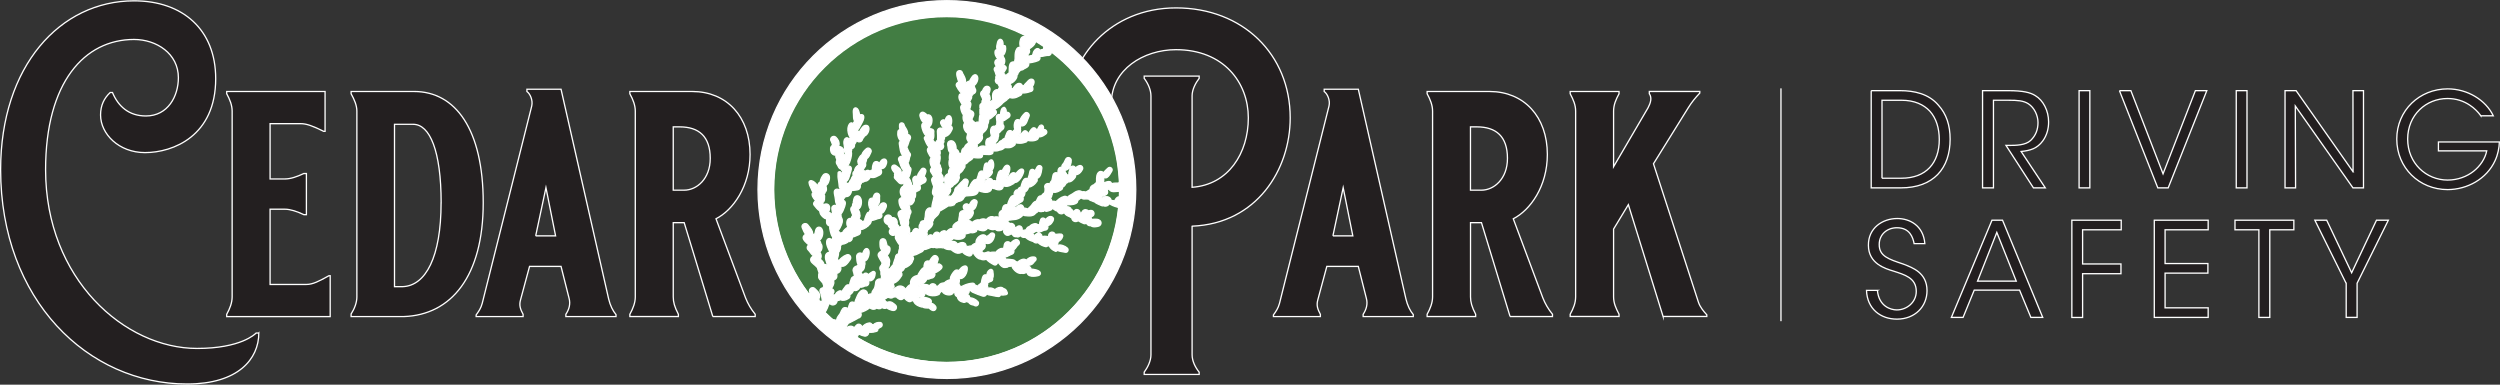 <?xml version="1.0" encoding="UTF-8"?><svg id="Layer_2" xmlns="http://www.w3.org/2000/svg" xmlns:xlink="http://www.w3.org/1999/xlink" viewBox="0 0 477.06 73.41"><rect x="0" y="0" width="477.06" height="73.41" fill="#333333" stroke="none"/><defs><style>.cls-1{fill:#231f20;}.cls-1,.cls-2,.cls-3,.cls-4{stroke:#fff;stroke-miterlimit:10;stroke-width:.25px;}.cls-2{fill:#427d43;}.cls-3{fill:#fff;}.cls-4{fill:none;}.cls-5{clip-path:url(#clippath);}</style><clipPath id="clippath"><circle class="cls-4" cx="180.64" cy="36.12" r="33.08"/></clipPath></defs><g id="Layer_1-2"><path class="cls-1" d="M227.48,43.17v24.54c0,1.17.61,2.39,1.35,3.31v.43h-10.49v-.43c.67-.92,1.29-2.15,1.29-3.31V18.32c0-1.17-.55-2.39-1.29-3.37v-.43h10.49v.43c-.67.86-1.35,2.15-1.35,3.31v17.48c6.93-.49,10.73-6.5,10.73-13.25s-4.72-13.01-13.8-13.01c-6.2,0-12.33,3.8-12.33,10.18,0,2.94.74,4.48,2.64,5.83v.49c-4.72,3.13-10.61.55-10.61-6.5,0-8.22,7.61-17.97,20.31-17.97s21.78,8.83,21.78,20.98c0,9.88-6.38,20.18-18.71,20.67Z"/><path class="cls-1" d="M259.2,17.03l9.08,40c.31,1.29.8,2.27,1.41,3.01v.37h-9.57v-.43c.61-.92.92-1.96.61-3.07l-1.53-6.07h-6.01l-1.72,6.38c-.31,1.1,0,1.84.49,2.76v.43h-8.96v-.31c.49-.68.92-1.29,1.16-2.21l9.45-37.67c.25-1.1-.31-2.33-.92-2.76v-.43h6.5ZM254.35,45.01h3.8l-1.84-9.2-1.96,9.2Z"/><path class="cls-1" d="M288.16,60.4l-5.46-17.91h-2.09v14.17c0,.98.25,1.9.98,3.31v.43h-9.26v-.43c.61-1.1,1.04-2.21,1.04-3.31V21.2c0-1.1-.43-2.21-1.04-3.31v-.43h11.9c6.63,0,11.04,4.85,11.04,12.02,0,6.07-3.25,10.61-6.5,12.27l5.64,15.09c.43,1.1,1.04,2.15,1.84,3.13v.43h-8.1ZM287.66,30.22c0-4.17-2.15-6.01-5.83-6.01h-1.23v12.08h2.09c2.39,0,4.97-2.15,4.97-6.07Z"/><path class="cls-1" d="M317.36,60.4l-6.63-21.35-2.82,4.66v12.94c0,1.17.43,2.15,1.04,3.31v.43h-9.32v-.43c.61-1.1,1.04-2.15,1.04-3.31V21.2c0-1.17-.43-2.15-1.04-3.31v-.43h9.32v.43c-.61,1.1-1.04,2.15-1.04,3.31v10.61l6.57-11.23c.49-.92.8-1.9.25-2.7v-.43h9.63v.31c-.86.92-1.53,1.72-2.21,2.82l-6.63,10.67,8.59,26.44c.31.92.98,1.72,1.59,2.39v.31h-8.34Z"/><path class="cls-1" d="M49.39,63.53c0,4.97-3.93,9.75-13.68,9.75C16.81,73.29.12,57.28.12,32.37.12,12.62,11.47.16,25.58.16c9.32,0,15.58,5.52,15.58,14.85,0,10.92-8.1,14.11-13.5,14.11-4.97,0-8.47-3.56-8.47-7.18,0-1.84.67-3.19,1.84-4.29h.43c1.1,2.64,3.13,4.48,6.38,4.48,4.23,0,6.2-3.8,6.2-7.3,0-4.6-4.17-7.3-8.47-7.3-9.39,0-16.87,8.1-16.87,24.85,0,20.92,15.15,34.11,28.89,34.11,8.4,0,11.1-2.76,11.29-2.94h.49Z"/><path class="cls-1" d="M57.43,23.6h-5.89v10.55h2.82c1.1,0,2.33-.43,3.62-1.04h.49v7.85h-.49c-1.29-.61-2.58-1.04-3.62-1.04h-2.82v14.36h6.93c1.23,0,2.39-.61,4.29-1.66h.25v7.79h-19.75v-.43c.61-1.1,1.04-2.21,1.04-3.31V21.2c0-1.1-.43-2.21-1.04-3.31v-.43h18.77v7.61h-.25c-2.21-1.1-3.37-1.47-4.36-1.47Z"/><path class="cls-1" d="M79.02,17.46c7.91,0,13.19,7.24,13.19,21.23s-6.07,21.41-15.15,21.72h-10.06v-.49c.67-1.04,1.1-2.21,1.1-3.25V21.2c0-1.1-.49-2.21-1.1-3.31v-.43h12.02ZM84.18,38.69c0-9.88-2.15-14.97-5.34-14.97h-3.56v30.98h1.59c4.36-.18,7.3-5.64,7.3-16.01Z"/><path class="cls-1" d="M107.06,17.03l9.08,40c.31,1.29.8,2.27,1.41,3.01v.37h-9.57v-.43c.61-.92.92-1.96.61-3.07l-1.53-6.07h-6.01l-1.72,6.38c-.31,1.1,0,1.84.49,2.76v.43h-8.96v-.31c.49-.68.92-1.29,1.16-2.21l9.45-37.67c.25-1.1-.31-2.33-.92-2.76v-.43h6.5ZM102.22,45.01h3.8l-1.84-9.2-1.96,9.2Z"/><path class="cls-1" d="M136.02,60.4l-5.46-17.91h-2.09v14.17c0,.98.25,1.9.98,3.31v.43h-9.26v-.43c.61-1.1,1.04-2.21,1.04-3.31V21.2c0-1.1-.43-2.21-1.04-3.31v-.43h11.9c6.63,0,11.04,4.85,11.04,12.02,0,6.07-3.25,10.61-6.5,12.27l5.64,15.09c.43,1.1,1.04,2.15,1.84,3.13v.43h-8.1ZM135.53,30.22c0-4.17-2.15-6.01-5.83-6.01h-1.23v12.08h2.09c2.39,0,4.97-2.15,4.97-6.07Z"/><circle class="cls-3" cx="180.69" cy="36.17" r="36.04"/><circle class="cls-2" cx="180.64" cy="36.17" r="33"/><g class="cls-5"><path class="cls-3" d="M215.47,37.95c-.29.03-.6.1-.88.18-.06.02-.13.04-.19.06-.01,0-.02,0-.03,0-.03,0-.07.01-.1.02-.1.02-.19.02-.28.06,0,0,0,0-.01,0,.16-.42-.36-.91-.78-.6-.22.17-.4.42-.49.68-.23-.08-.45-.1-.67-.08-.02-.26-.17-.48-.43-.62-.43-.23-.93-.15-1.26.2-.04-.15-.16-.27-.31-.33.12-.03.25-.06.37-.09.37-.1,1.01-.32.95-.81-.01-.11-.05-.2-.1-.28.12-.12.23-.25.33-.37.04.14.12.26.22.36.42.38,1.04.2,1.55.18.5-.02.98-.1,1.4-.39.25-.17.27-.48.13-.7.03-.05.06-.11.09-.16,0,0,0-.02.01-.03.08.05.17.08.27.1.03,0,.08.02.14.04.08.01.16.01.24,0,.12-.01.24-.05.35-.1.16-.07.32-.16.48-.25.01,0,.03-.02.07-.04.09-.04.16-.09.22-.17.13-.16.13-.19.1-.17.02-.03.05-.06.05-.07.04-.11.05-.14.04-.14,0,0,0,0,0-.01.1-.14.05-.3-.06-.38.02-.04.04-.08.06-.12.11-.19.24-.37.35-.56.16-.29-.15-.68-.46-.63-.56.1-1.13.47-1.35,1.01-.02,0-.03,0-.05.01-.08.03-.16.06-.24.11-.02,0-.03.02-.05.03-.17-.15-.43-.2-.61-.03-.38.35-.75.67-1.07,1.08-.12,0-.24,0-.36,0-.35,0-.72.01-1.02.15,0-.08-.02-.17-.07-.25,0,0,0,0,0-.01-.09-.15-.28-.2-.43-.19-.35.02-.72.15-1.07.34.09-.22.11-.48.1-.75,0-.13-.03-.26-.03-.39,0,0,0-.03,0-.05.17.16.44.22.67.06.39-.26.63-.76.87-1.15.33-.51-.3-1.02-.73-.59-.27.27-.62.55-.83.89-.06-.1-.15-.18-.27-.23-.34-.15-.65.03-.83.33-.16.28-.2.6-.22.92,0,.09,0,.17,0,.26,0,.04,0,.09,0,.13,0,0,0,.01,0,.03-.01.13-.02.24-.01.36-.01,0-.02.02-.03.03-.04.04-.08.08-.12.12-.01,0-.02.02-.04.03-.06.06-.15.12-.2.18-.02.02-.04.05-.05.08-.13.04-.25.09-.36.16-.27.16-.46.46-.42.76-.04.03-.09.05-.13.08-.23.15-.44.26-.65.41-.26-.06-.55-.09-.81-.05-.08-.08-.19-.14-.33-.16-.56-.09-1,.24-1.43.55-.28.2-.8.36-.99.72,0-.02-.02-.03-.03-.04-.14-.2-.38-.24-.6-.18-.33.09-.64.24-.92.45-.22.17-.47.38-.65.56-.17-.08-.36-.12-.56-.09-.01,0-.03,0-.04,0-.04-.01-.08-.03-.13-.04-.04-.03-.07-.05-.11-.08,0,0,0-.02,0-.02.04-.16-.09-.31-.24-.35.11-.13.2-.27.26-.43.02-.06.04-.13.04-.19.09-.17.14-.35.16-.55.05-.02.09-.05.13-.08.56.14,1.06-.19,1.54-.46.19-.11.25-.3.22-.49.25-.1.42-.29.56-.53.03-.05.06-.1.09-.16,0,0,.02-.03.04-.06.15-.04.28-.13.37-.26.56.06.98-.37,1.32-.81.12-.17.16-.39.08-.57.27.04.58-.1.78-.27.12-.1.22-.21.31-.33.05-.07.1-.15.15-.23,0,0,0,0,0,0,.02-.03.04-.05.05-.08.3-.41-.09-.97-.58-.8-.22.08-.43.2-.62.35-.03.03-.07.05-.1.07-.05-.15-.18-.28-.34-.32-.22-.06-.52.04-.6.28-.05.17-.1.35-.16.52-.07.21-.17.44-.12.65,0,.02.01.05.02.07,0,0,0,0,0,0-.03.01-.24.12-.1.05-.06.03-.12.06-.18.09-.06.03-.12.06-.17.1-.01,0-.03.02-.06.04.03-.07.04-.15.03-.24-.02-.17-.1-.3-.23-.39-.01-.05-.03-.11-.04-.15-.03-.11-.06-.22-.11-.32.1.06.23.08.37.01.15-.07.28-.13.39-.25.11-.12.18-.27.25-.42.11-.25.19-.52.24-.79.01-.06,0-.12,0-.17,0-.04.01-.07.02-.11.08-.62-.78-.87-1.05-.3-.1.21-.2.42-.3.62-.06.13-.04.08-.12.19.09-.12-.09.1-.11.12-.03.03-.05.07-.08.11-.11.14-.14.33-.1.49-.26-.05-.55.07-.67.34-.06.15-.09.3-.09.47,0,.09,0,.18,0,.27,0,.03,0,.06,0,.08,0,0-.01,0-.02,0-.29-.23-.8-.14-.93.34-.09.35-.13.7-.22,1.05-.09.07-.17.16-.23.27-.07.13-.13.26-.19.38-.45-.29-1.12.13-.91.72.01.03.02.05.02.05,0,0,0,.02,0,.03,0,.04,0,.09.01.13,0,.01,0,.02,0,.03,0,0,0,.03,0,.06,0,.06,0,.11,0,.17,0,.06-.01.11-.02.17,0,0,0,.04-.01.08-.01.03-.05.21-.06.25,0,0,0,.01,0,.02-.08.02-.15.05-.22.11-.15.14-.28.28-.38.44-.26-.03-.54.08-.67.36-.11.23-.23.46-.34.69-.1,0-.21.02-.3.09-.24.16-.4.39-.56.62-.15.22-.31.34-.5.51-.08.07-.14.15-.19.23-.26-.08-.53-.15-.8-.19-.02,0-.03,0-.05,0-.02-.38-.37-.74-.77-.55-.24.11-.44.25-.65.42-.15.13-.31.24-.46.36,0-.07,0-.14-.02-.2.15-.15.25-.3.32-.48.41-.13.73-.52,1.12-.7.39-.18.47-.61.32-.9.2-.17.34-.43.38-.69.02-.11.02-.21.02-.32.07-.02.15-.05.21-.11.26-.21.4-.49.48-.8.2-.02.39-.09.57-.18.23-.12.43-.26.61-.44.06-.06.11-.13.17-.19.03-.03.18-.19.07-.09.19-.17.29-.4.2-.65-.02-.04-.04-.08-.07-.12.04,0,.09-.02.13-.03.13-.05.27-.15.36-.25.12-.14.2-.32.26-.5.07-.19.12-.39.15-.59.01-.09.03-.19.04-.28,0-.02.05-.22.03-.14.18-.6-.57-.93-.89-.39-.14.24-.27.49-.39.73-.02.03-.04.06-.06.1,0-.03-.01-.06-.02-.08-.05-.2-.3-.32-.49-.3-.21.02-.37.19-.41.39-.05.24-.1.49-.16.73-.05.2-.18.43-.19.7,0,0-.02-.01-.03-.02-.25-.14-.57-.1-.76.13-.21.27-.34.55-.42.88-.05.21-.11.38-.16.58-.26.04-.55.25-.56.54,0,0,0,0,0,0-.21-.07-.44.02-.55.23,0,0,0,0,0,0h0c-.05.06-.09.13-.12.21-.04.1-.06.19-.06.3,0,.02,0,.03,0,.04,0,0,0,.02,0,.05,0,.09-.02.17-.03.25-.22-.02-.44.06-.58.25-.17.22-.29.46-.39.72-.1.25-.22.53-.23.8,0,0,0,.02,0,.03-.06-.03-.12-.05-.19-.06-.27-.04-.57.12-.68.38-.09.23-.15.47-.18.71-.04,0-.08.02-.12.03-.17.07-.3.19-.38.36-.07.14-.11.31-.09.47.01.11.05.22.11.33-.03.04-.06.07-.08.12-.09-.03-.19-.05-.29-.07-.23-.04-.49-.03-.72.04,0,0-.02,0-.02-.01-.41-.21-.84-.06-1.17.22-.1.09-.2.18-.3.28,0,0,0,0-.01.01-.08-.07-.17-.12-.28-.14-.32-.07-.69,0-.98.18-.04-.01-.09-.02-.14-.03-.35-.04-.72.12-1.01.31-.11.07-.21.14-.31.22-.06-.13-.16-.24-.3-.31-.28-.13-.56-.05-.8.11.04-.09.08-.19.11-.29.19-.04.38-.13.52-.23.34-.23.59-.57.71-.96.07-.24.05-.49-.16-.66.22-.08.42-.26.54-.44.2-.3.29-.69.37-1.03.09-.38-.34-.64-.66-.54-.37.12-.58.53-.75.84-.04.07-.08.14-.12.21-.04-.05-.09-.1-.13-.15-.21-.21-.6-.15-.79.04-.23.22-.23.52-.08.79-.03-.05.01.03.02.04,0,0,.05.15.04.12,0,.02.02.14.03.22-.09-.03-.19-.04-.29-.03-.39.06-.65.38-.62.77,0,.03,0,.05,0,.06,0,0,0,.01,0,.02,0,.04,0,.09-.01.13-.02.12-.05.24-.07.35-.03.2-.08.41-.05.61-.11.08-.22.16-.31.25-.13.04-.26.11-.36.22,0,0,0,0,0,0-.07.06-.14.11-.21.18-.05.05-.1.1-.14.17-.06.1-.1.2-.11.31,0,.13.01.27.07.4-.04-.02-.08-.03-.13-.05-.34-.08-.65.11-.89.33-.1.09-.19.17-.28.27-.14-.14-.35-.23-.52-.19-.24.05-.42.13-.58.32-.06.08-.11.16-.16.24-.08-.1-.19-.19-.33-.25-.19-.08-.42-.06-.59.06-.26.2-.35.46-.4.75-.07-.43-.71-.46-.88-.08-.02.05-.07.1-.12.14-.04-.07-.09-.14-.15-.19.1-.2.08-.41-.02-.59,0,0,0-.02.01-.03.07-.16.11-.32.11-.48.09-.05.17-.11.26-.18.08-.06.15-.13.22-.2.01-.01.03-.03.04-.04.04-.03.08-.07.11-.11.09-.08.15-.16.21-.27.03-.04.06-.09.07-.13,0-.01,0-.02.01-.04.12-.18.13-.4.01-.58.14-.17.23-.38.28-.61.01-.01.02-.02.03-.03,0,0,0,0,.01-.01,0,0-.02.02-.03.03.02-.02.03-.03.05-.05.02-.02.02-.02.02-.02.05-.05.11-.1.16-.16.05-.05.11-.11.16-.17,0,0,.02-.01.03-.02.08-.07.15-.14.23-.21.04-.04.08-.07.11-.11,0-.01.13-.18.14-.2,0-.01.01-.02.02-.02.11-.14.15-.31.13-.47,0,0,0-.01.01-.02.06-.02.11-.04.17-.08.51-.31,1.03-.57,1.51-.92,0,0,.01-.01.02-.02.05,0,.11,0,.16,0-.22.01.18,0,.24,0,.12-.01.24-.03.35-.06.2-.06.39-.16.53-.32.08-.13.09-.16.05-.07.04-.05.06-.1.08-.16,0,0,0,0,0,0,.16-.02.3-.1.43-.21.13-.02.26-.06.39-.09.31-.08.58-.28.72-.58.01-.03.02-.05.02-.08.12-.09.24-.21.34-.33.12,0,.25-.01.39-.03.27-.03.55-.03.82-.06.27-.03.6-.09.82-.25.12-.08.23-.2.3-.32.03-.06.05-.12.07-.19,0-.03.04-.17.01-.08.01-.04.02-.08.02-.12.31.2.76.29,1.06.34.44.06.89.04,1.24-.25.18-.15.25-.43.16-.64.1.08.22.14.35.17.06.01.13.02.2.03.01,0,.1.03.12.03.19.08.37.16.57.19.2.04.41.03.6-.04.11-.04.22-.11.29-.2.03-.03.21-.36.09-.2.11-.15.07-.4-.1-.48.01,0,.02-.02.03-.03.03.04.07.09.11.12.32.26.81.21,1.18.07.16-.06.32-.13.46-.22.05-.03.09-.05.14-.08.02-.02.05-.04.07-.05,0,0,0,0,.01,0,.18-.03.28-.16.28-.3.84.18,1.72-1.48,1.79-2.11.03-.29-.24-.52-.52-.42-.39.15-.67.5-.94.8-.02.02-.04.05-.07.08-.05-.07-.11-.12-.18-.15-.7-.29-1.15.78-1.38,1.16-.01.02-.02.04-.03.06-.05,0-.11,0-.16.01-.01,0-.02,0-.02,0,0,0-.01,0-.02,0-.02,0-.03,0-.05,0,.02-.02.04-.04.06-.05.17-.13.23-.34.22-.54.13-.2.2-.45.28-.7.12-.36.29-.9.01-1.24-.13-.15-.31-.21-.5-.15-.29.1-.47.43-.61.68-.06.12-.12.24-.18.36-.16-.11-.37-.1-.51.07-.04.04-.04.05-.02.02.04-.05.01-.02-.09.08-.04.05-.09.11-.11.17-.06.13-.09.28-.13.41-.04.16-.05.19-.08.29-.06.19-.13.37-.1.58,0,.02,0,.04.01.05,0,.03-.01.06-.02.08-.04.07-.05.14-.04.21,0,0,0,0,0,0-.24-.08-.49-.11-.75-.03-.04-.32-.36-.56-.69-.43-.29.12-.49.3-.7.53-.04.05-.08.1-.12.14-.01.02-.02.03-.03.03,0,0,0,0-.02.01-.01.01-.04.03-.05.05.06-.1.11-.2.12-.33,0-.05,0-.1,0-.16.03-.07.06-.14.08-.21.61-.18,1.27-.81,1.36-1.25.03-.14-.02-.29-.11-.4.2-.18.32-.47.35-.77.04-.4,0-.76-.2-1.1-.09-.15-.3-.15-.43-.07-.24.14-.34.39-.41.64,0,0,0,0,0,0-.06-.05-.12-.08-.2-.09-.12,0-.14,0-.06,0-.07-.01-.15,0-.21.05-.15.09-.21.27-.25.43,0,.01,0,.02,0,.03,0,0,0,.02-.01.04-.03.1-.05.2-.07.3-.03.22-.06.44-.04.65-.04.03-.08.05-.12.08-.02,0-.04-.02-.06-.02-.23-.07-.44-.03-.61.15-.08.09-.14.2-.18.31-.01.03-.08.27-.06.22-.01.03-.02.06-.03.1-.02.06-.03.11-.04.14,0,0,0,0,0,.01-.02.05-.03.1-.05.14-.05.13-.1.27-.11.41-.1.04-.2.09-.28.16-.13-.02-.27,0-.38.11-.23.21-.39.44-.54.7-.09.15-.18.32-.23.49-.06.05-.12.11-.17.17-.04.05-.07.1-.09.14-.03,0-.06,0-.1,0-.02-.07-.05-.14-.09-.2-.02-.04-.06-.08-.09-.11.02-.05.04-.09.06-.14.08-.19.11-.43.17-.59.22-.65-.63-1-.97-.42-.03.05-.29.27-.41.39-.17.18-.33.38-.51.56,0,0-.25.23-.22.21-.14.12-.27.21-.35.39-.06.13-.09.28-.08.42-.05.1-.09.19-.14.28-.11.2-.21.34-.3.5-.02.02-.03.04-.05.06-.08.06-.16.14-.24.22-.01.01-.02.03-.03.04-.07-.07-.15-.12-.24-.12-.19,0-.34.05-.48.13.05-.08.08-.17.11-.27.32-.27.59-.63.59-1.05,0-.17-.1-.32-.23-.42.35,0,.63-.21.8-.51.24-.1.42-.27.61-.45.09-.08.14-.13.2-.23.2-.32-.11.19.07-.12.06-.09.1-.21.12-.33.12-.18.12-.4.01-.57.03-.07.06-.15.07-.23.01-.08.01-.15.01-.23.22-.13.41-.32.57-.5.11-.12.17-.26.24-.39.14-.13.24-.29.26-.48.01-.06.01-.11,0-.17,0-.08,0-.16-.02-.24.26-.09.49-.25.65-.47.01-.02.03-.04.04-.06.05-.03.09-.06.06-.03-.1.06.16-.09.2-.12.01,0,.02-.02.03-.02,0,0,.03-.02.07-.04.22-.13.43-.29.52-.54.14-.01.29.01.48.04.28.03.58.04.87.01.43-.04.55-.44.41-.75.28.13.58.09.88.11.26.02.61.05.88-.08.2-.05.32-.23.25-.46.06.22.03.04,0-.09.02-.02.04-.04.06-.06.18.03.37.03.55.02.24,0,.45-.06.65-.16.37,0,.73-.22,1.01-.48.27.02.54.03.8.02.46-.03.75-.21,1.09-.49.11-.09.14-.22.1-.33.01-.02.03-.03.04-.05.02-.02.03-.04.04-.06.26.06.55.06.81.07.45.02.79-.09,1.21-.24.13-.05.21-.19.21-.33.22.09.48.11.71.12.38.01.77-.03,1.12-.21.23-.11.32-.34.28-.53.17,0,.35-.02.5-.06.35-.09.65-.29.93-.5.43-.32.06-1-.44-.82-.01,0-.03,0-.04.01,0,0,0,0,0,0,.03-.14.05-.32.04-.46-.01-.1-.05-.2-.11-.28-.04-.06-.09-.1-.16-.13-.09-.03-.11-.04-.09-.02-.07-.03-.14-.03-.2.04.03-.04-.1.04-.12.05-.04.03-.08.07-.11.11-.1.13-.07.12-.15.24-.12.18-.22.39-.24.61-.05.01-.09.02-.14.04.03-.41-.46-.77-.81-.48-.19.16-.32.33-.45.54-.1.15-.2.3-.26.46-.06,0-.11,0-.17.02.04-.46-.56-.76-.87-.37-.25.32-.59.56-.81.91-.07-.01-.13-.02-.2-.03.1-.08.18-.17.25-.28.1-.17.15-.37.23-.55.06-.15.06-.33,0-.48,0,0,0-.02,0-.02.06-.23-.01-.47-.03-.71,0,0,0-.02,0-.03.14.09.34.11.49.07.77-.19.87-1.21,1.18-1.8.23-.44-.41-.99-.78-.63-.39.36-.79.88-.98,1.42-.07-.08-.16-.14-.25-.16-.25-.07-.5.05-.61.28-.21.42-.29,1.07-.06,1.53-.17.17-.33.36-.44.57,0,0,0,0,0,0-.05-.11-.14-.21-.28-.27-.31-.13-.62.02-.76.3-.11.21-.18.43-.27.66-.07.17-.14.34-.17.52,0,0,0,0-.02,0-.25,0-.44.21-.61.4-.24.04-.45.2-.54.42-.14.08-.27.16-.38.26-.04-.01-.08-.02-.11-.03-.07-.01-.14-.03-.22-.05-.01-.04-.03-.08-.05-.12,0,0,0,0,0,0,.2-.14.37-.34.5-.55.1-.17.16-.37.14-.56.12-.22.11-.51.05-.76.03-.02.06-.04.09-.06.15-.12.28-.26.4-.4.03-.04.07-.08.1-.11-.06.07.18-.11.03-.03.33-.16.53-.51.39-.87-.04-.09-.09-.17-.16-.24.03-.2.02-.43-.02-.65.08-.02.16-.05.24-.08.17-.08.33-.2.48-.31.06-.04.11-.08.17-.12.02-.01.19-.12.14-.09.27-.14.43-.41.32-.71-.11-.28-.41-.41-.69-.33,0-.09,0-.18,0-.28-.02-.27-.11-.45-.3-.64-.07-.07-.18-.05-.25,0-.07.05-.17.1-.24.18-.09.11-.14.25-.18.38-.08.29-.12.55-.06.83,0,0-.02,0-.03.01-.13-.08-.29-.11-.42-.07-.24.06-.44.3-.4.56.04.27.09.53.11.8.01.18-.05.39-.04.61-.1.08-.2.17-.29.25-.01,0-.02.02-.03.03-.29-.08-.61.06-.73.34-.15.35-.15.73-.05,1.1.01.05.03.11.04.16,0,.02,0,.04.01.07.01.06.03.12.04.18-.03.04-.06.08-.09.12,0,0-.01.02-.01.02,0,0-.02.02-.04.03-.09.07-.17.14-.24.22,0,0-.01.01-.02.02,0,0,0,0-.01,0-.31,0-.52.2-.6.5-.09.33-.08.75.05,1.1-.09-.02-.18-.03-.27-.04,0,0,0,0,0,0-.43-.13-.79-.07-1.16.18-.13.08-.28.19-.43.32-.01-.03-.03-.05-.05-.08.17-.23.22-.55.12-.82.12-.07.23-.15.33-.23.31-.26.68-.6.71-1.03,0-.17-.02-.32-.08-.46.07-.15.12-.3.16-.46.18-.11.34-.26.48-.42.26-.29.46-.75.4-1.14.17-.29.24-.66.23-1,.18-.07.35-.17.53-.3.24-.18.44-.42.68-.59.41-.29.26-.82-.1-1.01,0-.02,0-.04,0-.07.47-.13.78-.42,1.14-.73.15-.13.31-.28.43-.44.22-.16.42-.35.65-.48.1-.06.17-.14.22-.24.17-.07.31-.2.44-.35.35.2.81.14,1.19.03.19-.06.36-.14.53-.24,0,0,0,0,0,0,.04-.02.07-.04.11-.05.06-.03.12-.05.18-.08.2-.08.34-.28.34-.5.24.03.49,0,.71-.03.36-.04.71-.18,1.06-.28.37-.11.42-.61.19-.87.2-.27.33-.58.35-.87.04-.47-.42-.71-.81-.5-.24.13-.41.36-.59.55-.19.2-.4.36-.52.63-.1,0-.21,0-.31,0-.08-.28-.35-.48-.66-.45-.39.04-.64.32-.87.62-.11.14-.23.29-.32.44-.09-.05-.21-.09-.34-.08,0-.01.01-.02.02-.04.09-.17.07-.46-.06-.61-.05-.06-.1-.11-.16-.15.03-.02.05-.05.07-.08,0,0,.01-.02.02-.02.02-.03.04-.07.06-.1.11-.03.23-.07.34-.14.31-.18.66-.6.8-.93.06-.14.08-.29.06-.43.14-.15.22-.33.26-.53.15-.17.3-.33.45-.5.06.01.13.02.2,0,.16-.02.32-.1.43-.22.23-.1.44-.23.63-.35.25-.16.34-.48.28-.76,0-.02.01-.04.02-.05.21,0,.44-.05.63-.08.39-.08.78-.17,1.15-.33.25-.11.41-.37.34-.65-.02-.06-.04-.12-.08-.17,0-.01,0-.02.01-.04.31.13.67,0,.9-.04.24-.04.51-.12.73-.09.57.06.85-.72.35-1,0-.01,0-.02,0-.04,0-.01,0-.04,0-.06.37.14.75-.2.95-.48.21-.29.36-.62.3-.98-.04-.23-.33-.42-.54-.24-.16.14-.54.45-.78.78-.11-.15-.28-.23-.47-.22-.38.03-.56.42-.64.74-.03.11-.04.22-.05.33-.22.03-.47.08-.67.19-.03-.08-.08-.16-.15-.21-.4-.32-.83.07-1.01.42-.03.06-.06.13-.09.2-.02.07-.04.15-.06.22,0,0,0,.01,0,.02,0,0-.05.13-.06.15-.02.06-.04.12-.05.18-.08,0-.17.02-.25.03-.11.02-.23.05-.35.09-.05-.02-.1-.03-.16-.03-.12,0-.23,0-.33.03.11-.13.21-.26.31-.4.07-.1.14-.2.18-.32.03-.07.04-.14.03-.21,0,0,0-.01,0-.02.02-.14-.02-.3-.12-.41.17-.09.34-.2.5-.33.37-.28.79-.71.76-1.21.15-.2.22-.44.19-.73,0-.09-.03-.19-.06-.28.16.12.38.15.57.01.03-.02.06-.05.09-.08,0,0,0,0,.01-.01.06-.05.11-.1.15-.17.02-.03.04-.06.06-.1,0,0,0,0,0,0,.01-.04.07-.1.1-.13.17-.2.14-.5-.03-.68-.07-.08-.17-.13-.28-.15.04-.05.07-.09.11-.15.07-.12.12-.26.14-.4.03.05.07.1.12.15.21.17.45.12.6-.03.31-.07.58-.53.78-.88.07.03.15.04.24.02.3-.06.54-.22.66-.51.07-.17.11-.38.15-.56.09-.43-.54-.71-.8-.35-.01.02-.1.13-.09.12-.06.05-.12.09-.18.15,0,0,0,0,0,0-.08-.04-.17-.05-.26-.05.01-.02.02-.03.03-.04.02-.03.07-.09.08-.11.04-.05.08-.1.13-.14.16-.16.15-.45.04-.63.05-.1.09-.21.11-.32,0,0,0,0,0-.01.01-.02.03-.03.04-.05.04-.05.07-.1.11-.16,0,0,0,0,0,0,.24-.23.3-.59.18-.88.11-.09.2-.21.28-.35.07-.12.11-.31.13-.49.38-.18.54-.51.64-.91.08-.3,0-.6-.09-.88-.07-.2-.29-.4-.51-.41-.05,0-.11,0-.16,0-.41,0-.59.49-.7.83-.05,0-.11,0-.16,0-.29.03-.53.22-.65.48-.04.08-.07.17-.08.26-.03.09-.06.19-.08.28-.04.11-.08.22-.08.34,0,.02,0,.04,0,.06-.15.04-.29.14-.37.32-.1.21-.15.45-.18.69-.03.03-.05.06-.07.09-.17-.03-.34.02-.46.18-.24.31-.37.56-.47,1-.05.22-.05.47,0,.72-.19,0-.38.09-.5.25-.29.39-.37.83-.34,1.32,0,.09,0,.17,0,.26,0,0,0,.01,0,.02-.01.12,0,.24.02.36-.03,0-.06,0-.09-.01-.02-.11-.04-.22-.09-.33-.01-.04-.03-.07-.06-.11,0-.03.01-.06.02-.09.02-.14.01-.28-.01-.43-.02-.09-.04-.17-.08-.25.05-.18.04-.38,0-.57.14-.15.21-.38.23-.57.01-.1.02-.19.03-.29,0,0,0,0,0,0,0,0,0,0,.01,0,.4-.28.2-.89-.2-.98-.02-.07-.03-.14-.06-.2-.08-.19-.17-.38-.36-.47-.18-.08-.48-.07-.59.12-.05.09-.11.16-.13.27,0-.01,0,.14,0,.18,0,.08-.02.17-.02.25-.01.14-.01.27,0,.39-.23.08-.37.29-.36.53,0,.15.03.29.06.44.02.07.03.14.05.2,0,.02,0,.04.01.05.01.05.02.11.03.16.01.05.02.09.03.12,0,.04.01.08.02.12.01.07.02.14.04.21-.08.13-.14.3-.11.45.04.15.07.3.1.45.03.11.07.22.15.31,0,0,0,0,0,0,.03.05.07.08.11.12,0,.01,0,.03-.01.04-.08.26-.13.5-.04.77.02.07.06.14.1.19.01.11.05.2.11.29.02.19.07.38.14.55.02.06.05.11.07.17-.32-.26-.84-.25-1.06.24-.16.36-.21.76-.17,1.16,0,.06.02.13.03.19,0,.05,0,.28.02.14,0,.04-.01.1,0,.09,0,.02-.01.04-.02.07-.23-.03-.47.04-.61.26-.29.45-.34.91-.34,1.44,0,.1,0,.19,0,.29,0,.02,0,.04,0,.06,0,.04,0,.07,0,.11,0,.06-.07.34,0,.08-.06.21-.08.3-.07.52,0,.02,0,.03,0,.05-.32-.11-.74,0-.89.35-.15.34-.16.7-.16,1.06,0,.03,0,.06,0,.09,0,.01,0,.02,0,.03,0,.01,0,.02,0,.04,0,.04,0,.08,0,.11,0,0,0,.02,0,.05,0,.04-.01.06,0,.06-.03.11-.05.2-.05.31-.3.15-.56.4-.7.68.02-.24-.04-.47-.28-.6-.03-.02-.06-.03-.1-.04.18-.23.27-.52.44-.73.27-.34,0-.73-.35-.77-.01-.03-.03-.06-.04-.09.23-.38.3-.89.13-1.27-.02-.06-.06-.11-.1-.15-.05-.14-.12-.25-.21-.36.24-.15.39-.43.47-.71.05-.16.09-.31.1-.48,0-.08.02-.17.01-.25,0-.08-.05-.15-.03-.23.04-.16-.15-.29-.29-.24-.06.02-.12.03-.18.04,0,0,0-.01,0,0,0-.02,0-.22,0-.16,0-.38,0-.85-.38-1.05-.11-.06-.28-.04-.38.04-.28.23-.32.62-.4.99-.07.35-.09.72.11,1-.16-.12-.41-.07-.46.17-.13.61.19,1.17.59,1.62-.02.02-.04.05-.06.07-.06-.01-.11-.02-.17-.02-.1-.04-.21,0-.26.1.05-.04.05-.04,0,0-.04.04-.08.08-.1.13-.03.07-.04.15-.05.23-.02.2.06.39.15.56.05.1.11.2.17.3-.32,0-.57.41-.38.74.18.31.22.69.35,1.01-.07.06-.12.13-.12.22,0,.11,0,.22.02.32-.01.03-.03.05-.04.09-.17.4.08.8.46.9.09.19.18.38.27.57-.03.07-.06.14-.08.22-.04.06-.08.12-.11.19-.03.06-.04.11-.06.17-.21-.07-.44-.05-.63.11-.43.34-.48.86-.43,1.37.01.14.03.29.04.43-.14.09-.27.2-.38.32-.04,0-.09,0-.13,0-.09,0-.16.03-.23.06,0-.02-.01-.04-.02-.06.38-.36.28-.96-.02-1.43.13-.28.2-.59.24-.83.09-.62-.66-.87-1.05-.46-.15.16-.29.41-.38.67-.27.11-.41.43-.33.75.01.05.16.36.08.18.04.09.09.17.13.26,0,0,.05.11.06.13.02.06.05.13.07.2,0,.02.02.05.03.08,0,.02,0,.04.02.06-.12.13-.18.31-.17.5,0,.02,0,.03,0,.04,0,.02,0,.04,0,.07,0-.01,0-.03.01-.04,0,.01,0,.03-.01.04,0,.02,0,.04-.01.04l-.02.08c-.17.06-.34.22-.35.4,0,.2,0,.39,0,.59,0-.02,0,.16,0,.18,0,.08,0,.16,0,.25,0,.08,0,.09,0,.02,0,.08,0,.17,0,.25,0-.12,0-.07,0,.13,0,.1,0,.19.04.29-.08.2-.13.43-.14.64-.01.25-.05.56-.04.86-.31-.1-.64-.03-.86.17-.04-.24-.21-.4-.41-.47-.03-.12-.08-.22-.14-.32,0,0,0,0,0,0,.06-.1.11-.2.16-.3.02-.05.05-.09.06-.14,0,0,0,0,0-.01.21-.31.22-.77-.11-1.01-.09-.07-.2-.12-.31-.14-.07-.09-.15-.18-.22-.27.12-.27.18-.58.23-.83.05-.24-.07-.51-.27-.66,0,0,0-.02,0-.02.04-.03.07-.06.11-.1.08-.09.13-.2.18-.3,0,0,0,0,0,0,.1-.15.16-.31.14-.49,0-.04-.01-.08-.03-.13,0,0,.02-.02.03-.03.05-.06.11-.12.15-.18.04-.06.08-.12.13-.17-.01.02.08-.05.1-.06.44-.18.49-.71.25-1.01-.04-.18-.12-.35-.2-.52.52-.32,1-1.35.58-1.91-.11-.15-.32-.22-.49-.15-.31.12-.45.38-.62.64-.12.2-.22.36-.29.55-.05,0-.1,0-.15.02-.26.06-.48.28-.52.54,0,0-.01,0-.02.01,0-.15-.03-.3-.07-.46,0-.02,0-.03-.02-.05.02-.23-.05-.48-.13-.68-.08-.21-.19-.42-.3-.62-.02-.04-.04-.08-.07-.12,0,0-.02-.04-.03-.05-.04-.08-.07-.16-.1-.25-.14-.52-.99-.41-1.03.11-.04.41.06.79.19,1.17.03.09.06.17.08.26,0,.03.02.07.03.1,0,0,0,.02,0,.03.02.08.02.15.04.22-.34.03-.59.42-.37.79.07.12.15.25.22.37.03.09.08.17.14.23.18.28.38.54.62.74,0,.02-.02.04-.03.06,0,0-.02,0-.02,0-.16-.04-.39.08-.44.24-.13.42-.04.72.16,1.09.16.31.28.53.44.76-.2.1-.34.31-.32.56.05.46.22,1,.52,1.39-.1.37-.09.75.05,1.11.06.15.13.29.23.41-.11.1-.2.23-.22.37-.09.57.23,1.31.76,1.62-.01.06-.02.12-.04.19,0,.05-.02.11-.03.16,0,0,0,0,0,0,0,0,0,0,0,0-.11.32-.17.72.06,1.01.03.03.06.06.09.09,0,.13.03.26.07.38-.23.14-.49.31-.63.55-.07.12-.13.23-.16.35-.17.04-.31.17-.4.33-.12.22-.12.54-.12.78-.04-.02-.09-.03-.15-.04-.13-.02-.29.02-.41.09.09-.37-.18-.74-.5-.88,0-.15,0-.29-.02-.43-.05-.37-.19-.8-.5-1.03-.37-.28-1.06-.12-1.08.42,0,.09-.01.19,0,.28.02.07.03.12.04.15,0,0,0,0,0,.01.02.13.03.25.05.38.04.32.11.68.36.88-.12.44-.2.95-.1,1.39-.04.06-.07.13-.08.21-.06.42-.04.94.23,1.29-.02.03-.04.07-.06.1-.17.26-.33.52-.28.84,0,.05.02.11.04.16-.28.06-.53.27-.67.52-.12.24-.13.49-.12.75,0,.15.04.3.05.45,0,.1.13.41.04.2-.02-.09-.02-.1-.02-.04.01.06.03.12.04.18-.18-.11-.39-.15-.58-.1.11-.15.16-.34.21-.52.08-.33-.01-.64-.1-.96-.04-.12-.12-.23-.24-.31-.02-.11-.06-.22-.11-.33.16-.35.16-.77-.07-1.06,0-.1,0-.2-.05-.3-.07-.16-.16-.3-.25-.45.14-.25.19-.54.22-.86.02-.22.01-.49-.07-.71.08-.17.11-.37.08-.58-.02-.13-.06-.24-.11-.35.04-.03.08-.05.11-.08.02,0,.05,0,.07,0,.33-.02.58-.33.59-.64,0-.16-.05-.32-.15-.44.05-.1.1-.2.15-.29.08-.14.07-.3.01-.45.14-.19.19-.45.2-.69.31-.03.62-.23.83-.45.25-.26.4-.58.56-.9.14-.29-.03-.6-.29-.73.2-.27.23-.69.22-1-.01-.3-.13-.95-.56-.89-.37.05-.55.44-.63.77-.01.05-.02.1-.03.15-.17-.14-.4-.18-.6-.06-.21.12-.38.42-.25.67.18.34.34.72.64.97-.02.02-.05.04-.07.05-.05.03-.09.07-.14.11-.11-.23-.4-.35-.64-.29-.29.08-.44.32-.44.62,0,.26.02.52.04.79,0,.06,0,.11,0,.17,0,0,0,.11,0,.13,0,.06,0,.17,0,.2,0,.1,0,.19.04.29-.17.17-.36.39-.44.63-.05-.05-.1-.09-.17-.13-.11-.15-.24-.3-.37-.44.09-.15.15-.31.18-.47.04-.2.05-.42.03-.62,0-.05,0-.11-.03-.16-.02-.09-.03-.11-.01-.06,0-.02.03-.15.04-.2.08-.42-.32-.67-.67-.6-.06-.1-.12-.19-.18-.29-.02-.04-.04-.08-.06-.12.03-.01.07-.03.1-.05.36-.23.45-.76.46-1.16,0-.39-.1-.87-.51-1.03-.14-.06-.29-.05-.41.01-.19-.21-.4-.38-.63-.49-.47-.22-.84.27-.73.7.11.46.35.99.73,1.29,0,0,0,0,0,0-.19.04-.35.18-.38.39-.05.39.13.9.27,1.26.14.33.32.63.58.81,0,.03-.01.07-.02.09-.02,0-.03,0-.05,0-.2.05-.39.24-.29.47.23.53.46,1.19.89,1.61-.21.13-.35.37-.31.62.05.3.2.55.35.82.12.22.23.41.4.59-.12.08-.21.21-.24.39-.06.45.07,1.01.33,1.44-.02.01-.04.03-.05.05-.23.23-.31.63-.09.9.16.19.25.38.34.55.05.1.09.2.14.29-.25.15-.44.43-.37.72.06.29.17.55.27.83.02.06.04.13.07.19,0,.02.01.04.02.06-.04-.16-.03-.13.02.09,0,.02-.01.03-.02.05-.06.18-.1.37-.14.55-.04.19-.09.37-.07.57.02.21.15.42.33.55-.01.04-.03.08-.03.12-.1.76-.46,1.52-.41,2.31-.25-.14-.56-.16-.8.04-.39.32-.43.74-.45,1.21,0,.08,0,.16-.02.24,0,.03-.03.21-.02.14-.05.24-.11.42-.1.68,0,.02,0,.05,0,.07-.31-.13-.76.06-.83.43,0,.05-.02.1-.03.16,0,0,0,0,0,0-.21.2-.24.55-.13.85-.01.1-.02.21-.03.31-.13-.14-.29-.24-.5-.3-.29-.08-.55.15-.68.38-.06.11-.09.23-.1.36-.06,0-.11,0-.17.02-.29.07-.47.27-.54.53-.04,0-.08.01-.12.02,0-.04-.02-.09-.03-.13.13-.17.22-.37.27-.56.06-.19.06-.39.01-.59-.03-.12-.14-.31-.15-.37-.03-.1-.09-.17-.16-.22.16-.34.16-.7.07-1.07.12-.19.18-.4.23-.65.04-.19.05-.38.17-.54.22-.32.1-.69-.15-.87.02-.06.03-.13.03-.19,0-.28-.14-.5-.3-.71.11.06.24.09.37.08.24-.03.4-.15.53-.35.05-.08.1-.15.15-.23.09-.14.15-.27.13-.44,0-.06-.02-.12-.05-.18.06-.05.11-.11.16-.18.06-.1.09-.22.11-.34.01-.08.02-.15.01-.23,0-.06,0-.06,0,0,0,.12,0,.07,0-.15,0-.03,0-.06-.01-.09,0-.05-.01-.11-.02-.16,0,0,0-.02,0-.02,0,0,0,0,0,0,0-.02,0-.04,0-.06.09-.05.18-.1.27-.15.02,0,.09-.06.12-.07,0,0,.02-.01.04-.02.04-.02.08-.03.12-.05.42-.15.48-.6.31-.92.03-.07.06-.15.07-.22.01,0,.02,0,.02,0,.14-.05.26-.14.39-.22.02-.01.06-.03.08-.04.05-.02.1-.03.01-.01.34-.07.65-.36.6-.74-.03-.23-.18-.43-.38-.54.15-.27.24-.61.33-.88.18-.51-.49-1-.85-.52-.14.18-.27.37-.4.56-.16.24-.35.51-.29.81,0,.02,0,.04.02.06-.12-.08-.26-.12-.41-.1-.34.05-.57.34-.55.68.01.24.08.47.14.7,0,0,0,.01,0,.02,0,0,0,0,0,.01,0,.04.02.09.03.13,0,.05.02.09.03.13-.16.06-.33.13-.48.22.01-.08.03-.16.04-.24.03-.19-.03-.39-.15-.53-.03-.24-.16-.47-.33-.68-.04-.05-.09-.11-.13-.16.34-.38.35-.92.49-1.44.07-.25-.07-.48-.27-.61-.07-.26-.17-.52-.3-.77.12-.17.18-.39.23-.61.06-.27.07-.47.19-.69.14-.25.03-.52-.17-.68,0,0,0-.02-.01-.03-.15-.31-.31-.59-.42-.92,0-.03-.02-.06-.03-.09.29-.43.33-1.04.6-1.47.27-.42-.04-.94-.47-.92,0-.01,0-.03.01-.04.07-.39-.09-.73-.27-1.06-.13-.23-.34-.48-.39-.74-.09-.47-.79-.54-.87-.02-.04.32,0,.63.09.93-.2.02-.38.15-.4.38-.03.34-.04.63.05.96.09.32.25.59.48.83-.18.09-.31.27-.26.55.13.7.14,1.68.67,2.23-.02.05-.05.1-.07.15-.4-.14-.92.3-.71.73.3.6.36,1.43.9,1.88-.09.17-.17.35-.23.53-.05.02-.09.04-.13.07,0,0,0,0-.01,0-.04-.02-.08-.03-.12-.04.04-.09.06-.18.04-.28-.07-.56-.65-.84-1.01-1.13-.16-.13-.41-.14-.58-.02-.19.13-.22.35-.17.56.06.25.19.44.36.64.03.04.06.07.09.11.04.04.2.21.12.12,0,0,.02.02.02.02,0,0,0,0,0,0-.11.18-.11.35-.04.51-.1.16-.11.37.03.52.15.16.31.32.46.49.2.22.41.48.72.52.15.02.3-.02.41-.11,0,0,.01.02.02.02.04.07.05.08.02.01.03.05.06.11.09.16,0,.02.02.03.03.04-.04.11-.08.21-.12.32-.1.03-.2.09-.28.18-.4.46-.43,1.07-.15,1.6.06.12.13.26.21.38,0,0,.02.02.02.03-.29.01-.64.24-.65.56-.02.7.29,1.5.85,1.96-.52-.23-1.24.21-.98.89.13.33.25.65.34.99.09.35.11.74.33,1.04-.19.05-.37.17-.47.34-.03-.18-.12-.36-.25-.5-.08-.09-.12-.13-.18-.2,0-.03,0-.06.01-.1.01-.15.01-.28-.02-.42-.02-.14-.06-.27-.15-.39-.05-.05-.1-.11-.15-.16-.19-.17-.46-.21-.7-.15,0,0-.01,0-.02,0,0-.03-.01-.06-.02-.09-.06-.15-.16-.26-.29-.34-.24-.15-.52-.12-.76.02-.28.18-.4.58-.36.9.02.16.07.32.18.45.14.17.29.28.5.32.02.02.05.05.07.07,0,.14.05.27.14.37.1.11.22.25.35.4-.3.27-.41.77,0,1.09.27.22.56.2.79.06,0,0,0,0,0,0,.03.03.06.07.08.1,0,0,0,0,0,0,.03.03.05.06.08.08-.09.2-.1.44.05.69.17.28.42.79.74,1.11-.05.1-.08.21-.07.33,0,.09.02.18.03.28-.14.33-.21.7-.18,1.04-.33,0-.6.3-.61.64-.02.06-.03.1-.01.06-.01.05-.03.09-.04.14,0,.01,0,.03-.02.06-.07.17-.12.34-.18.51-.07.2-.14.4-.19.6,0,.03-.02.08-.03.14-.11.05-.21.15-.26.26-.02.02-.04.04-.05.06-.09.09-.14.18-.21.29-.02.04-.04.07-.06.11-.13-.03-.27-.02-.4.03-.03-.06-.05-.13-.09-.19.18-.13.32-.34.35-.56.02-.13.02-.25,0-.37.22-.55-.1-1.03-.42-1.49.08-.08.16-.17.23-.26.23-.32.34-.63.33-1.02,0-.23-.22-.44-.42-.5-.05-.01-.09-.02-.13-.02,0-.01,0-.02,0-.03,0,0-.03-.09-.03-.11,0-.01,0-.03-.01-.05,0-.05-.02-.1-.04-.14-.03-.09-.05-.18-.08-.27,0,0,0,0,0,0,0-.02,0-.04-.01-.06-.01-.07-.03-.13-.05-.2-.07-.3-.29-.54-.63-.51-.34.04-.5.32-.51.63,0,.49-.06,1.18.35,1.54-.06.08-.12.16-.17.25-.37.14-.66.53-.47.96.13.3.31.58.49.86.09.14.14.27.22.41-.02.04-.04.06,0,0h0s-.06.1-.06.11c-.02.05-.03.07-.05.13-.02.05-.03.1-.03.15,0,0,0,0,0,0-.01,0-.03.02-.04.03-.31.25-.35.62-.16.95,0,0,0,0,0,.01.01.02.02.04.03.07.01.03.03.06.04.09.02.08.02.06,0-.04.02.01.02.16.03.18,0,.02,0,.05,0,.08,0,.03,0,.06,0,.1,0,.04,0,.07,0,.11,0,.02,0,.07,0,.15.01.11.05.21.11.3,0,.01.02.02.03.03-.03.04-.05.08-.05.14.02.18-.02.32-.08.47-.42-.14-.93.1-1.02.6-.04.2-.02.3-.05.44-.03.17-.06.35-.11.51,0,0-.05.12-.06.14-.02.06-.05.11-.08.16,0,0-.09.12-.1.14-.08.11-.16.22-.23.35-.07.13-.09.29-.07.44-.3.04-.61.09-.81.26-.03.03-.07.06-.09.09.02-.13.03-.26.02-.4-.02-.45-.59-.81-1-.61-.55.26-.81.8-1.03,1.34-.14.34-.33.76-.43,1.16-.17-.37-.73-.31-.89.03-.12.26-.25.62-.3,1-.03-.02-.06-.05-.09-.07-.3-.19-.77-.24-1,.11-.05.07-.09.15-.14.22.09-.12.06-.08-.08.14-.05.11-.09.23-.14.33-.08.18-.12.24-.3.47-.25.33-.5.67-.46,1.12,0,.04.01.07.02.11,0,0,0,0-.01,0-.12-.22-.31-.37-.6-.32-.61.11-.87.59-1.16,1.08.07-.11.04-.05-.1.18-.05.1-.09.21-.11.32-.02.12-.04.26-.03.39,0,.04.01.07.02.1-.02,0-.04,0-.07,0-.32.01-.54.19-.71.42-.05.04-.09.09-.12.14-.13.17-.18.35-.19.52-.04.13-.08.26-.13.38-.03-.08-.08-.15-.13-.21.03-.08.06-.16.08-.23.07-.22.25-.66.13-.96,0-.03.01-.05.02-.08.04-.2.04-.42.02-.64.2-.14.37-.33.51-.52.1-.14.19-.3.27-.45.06-.13.1-.22.13-.26.25-.3.11-.71-.19-.87,0-.2-.02-.41-.03-.61.28-.27.46-.63.61-.99.07-.17.12-.35.19-.52.06-.07.1-.14.13-.22.05-.03.1-.07.15-.11.06.08.13.15.21.2.26.16.51.11.77-.02.22-.12.35-.4.41-.63,0-.04.02-.07.02-.11.04,0,.08,0,.12,0-.14,0-.11,0,.08,0,.07,0,.14-.03.21-.06.06-.02.11-.05.16-.09.03.02.07.04.11.05.19.08.39.08.6.06.33-.03.63-.19.9-.36.2-.12.29-.44.2-.66,0,0,0-.01-.01-.02.17-.07.32-.19.44-.32.14-.14.21-.34.29-.53.03.01.06.02.1.03h.06s0,0,0,0c.32.08.63-.05.87-.33.08-.1.14-.21.19-.33.2.06.42.04.61-.04.09-.04.18-.08.28-.13.02-.01.05-.02.07-.03.01,0,.03,0,.04,0,0,0,0,0,.02,0,.3.03.58-.13.66-.43.07-.23-.01-.48-.19-.63,0-.03.01-.05.02-.08.1.1.26.17.43.16.36-.02.63-.29.79-.6.06-.12.1-.25.13-.38.02-.1.01-.24.04-.34.1-.31-.21-.6-.51-.41-.3.19-.6.36-.82.62-.08-.41-.69-.51-.9-.09-.06.13-.12.26-.17.39-.02,0-.03,0-.05,0,.04-.15.05-.28,0-.43-.05-.14-.18-.29-.32-.36.1-.06.17-.14.22-.23.21-.12.38-.35.46-.58.06-.18.08-.34.08-.52.06-.11.08-.24.08-.39,0-.14-.05-.28-.09-.41,0-.01,0-.02,0-.03.51-.11.75-.74.84-1.19.05-.24.06-.49.02-.73-.05-.26-.3-.58-.61-.44-.34.16-.5.65-.65,1.01-.13-.14-.31-.22-.52-.2-.36.04-.61.37-.58.72.04.51.04,1.08.29,1.51-.06.07-.11.14-.16.22-.3.07-.58.21-.73.51-.06.13-.09.32-.07.46,0,.07.02.15.05.21,0-.01.03.07.06.13.02.06.03.11.04.13.01.02.02.04.02.04,0,.02,0,.03,0,.05.01.06.02.11.03.17,0,0,0,.02,0,.03,0,0,0,0,0,0,.01.06.02.12.04.18.02.03.03.05.04.08,0,0,0,.02-.01.03-.27.03-.53.17-.62.45-.04.13-.08.26-.12.38-.06.17-.13.33-.16.51-.02.11,0,.23.03.34-.04-.02-.09-.05-.15-.06-.33-.09-.6.07-.76.36.05-.09-.09.12-.1.14-.06.08-.12.15-.17.22-.15.19-.25.35-.3.55-.18-.13-.41-.19-.62-.09-.23.11-.43.24-.57.46-.06.09-.12.18-.16.28,0,0,0,0,0,0-.34-.1-.66.07-.82.38,0,0,0,.01-.01.02,0,0-.02,0-.03-.01.04-.07.08-.15.12-.22.13-.23.31-.37.41-.53.18-.28.11-.59-.18-.75-.07-.04-.15-.06-.22-.07.21-.4.52-.84.47-1.31,0-.08-.04-.16-.08-.23.02-.02.03-.04.05-.05.02-.03.04-.05.07-.08.07-.07.06-.07-.02.01.03-.06.17-.12.23-.15.3-.16.38-.56.31-.87.03-.1.04-.2.04-.31.37.01.69-.39.74-.75.03-.21,0-.43-.07-.63.81.36,1.44-.61,1.85-1.2.32-.46-.09-1.12-.66-.91-.33.12-.63.29-.9.52-.19.16-.42.35-.56.58-.1-.09-.23-.15-.37-.18.06-.19.11-.38.17-.58.08-.27.12-.54.1-.8.32-.35.42-.85.36-1.33.12-.05.23-.13.32-.24.25,0,.49-.08.74-.2.13-.06.25-.14.38-.21-.02.01.12-.05.12-.05.02,0,.2-.06.1-.04.35-.07.62-.34.6-.71.03-.05.05-.11.08-.16.12-.02.23-.06.34-.1.12-.05.23-.1.35-.15.05-.02.1-.05.15-.07.04-.01.25-.07.07-.03.33-.07.59-.29.59-.65,0-.09-.01-.17-.05-.25.03-.05.05-.1.07-.16.18-.02.36-.07.53-.14.17-.07.35-.17.51-.27.07-.05.12-.12.19-.17.02,0,.08-.04.09-.04.12-.07.2-.16.25-.26.32-.22.43-.52.47-.85.07,0,.15-.02.22-.04.45-.07.95-.36,1.32-.39.23-.02.43-.22.47-.45.03-.17-.05-.39-.19-.5.13,0,.26-.03.36-.11.24-.19.36-.44.49-.7.11-.23.23-.46.2-.72-.03-.29-.3-.49-.58-.47-.31.02-.54.24-.69.49-.05.08-.1.16-.15.24-.03-.02-.05-.05-.08-.07-.08-.06-.18-.09-.27-.09,0-.02-.02-.04-.03-.07.29-.13.45-.49.49-.82.02-.18,0-.37,0-.56,0-.03,0-.06,0-.09,0-.01,0-.02,0-.04,0-.07.01-.15.02-.22.04-.27-.13-.53-.39-.6-.28-.07-.52.06-.65.3-.06.12-.11.25-.16.38-.03.1-.06.2-.09.29-.27-.08-.59.01-.69.32-.19.59-.12,1.28.24,1.79-.06.09-.12.18-.16.29-.03.08-.05.16-.05.25-.15-.02-.31.03-.41.19-.16.25-.26.5-.35.78-.02.06-.04.11-.06.17-.01.04-.09.29-.06.22,0,.02-.05.13-.04.13-.03.07-.08.13-.11.2,0,.01,0,.02-.01.04-.1,0-.2.02-.3.04-.02,0-.04,0-.08.01-.08-.25-.35-.39-.61-.37.08-.16.13-.33.2-.5.07-.16.06-.34,0-.49.01-.22-.05-.46-.15-.65-.06-.11-.12-.21-.2-.3.39-.21.58-.63.64-1.09.06-.44.02-.93-.28-1.28-.36-.41-.96-.26-1.09.26.04-.18-.05.19-.06.2,0,.05-.02.1-.03.15-.03.13-.05.27-.09.4,0,0-.06.18-.05.17-.02.08-.05.17-.06.25-.03.12-.03.24-.02.36,0,0-.01,0-.02.01-.28.16-.36.44-.28.74.05.2.13.4.21.6.04.11.09.23.15.33,0,0,0,0,0,0-.15.19-.27.4-.32.63-.03,0-.06-.01-.09-.02-.35-.04-.61.18-.69.51-.05.19-.05.41-.03.6.02.16.07.31.15.45.02.03.04.06.06.09-.03.01-.05.03-.08.05-.38.25-.78.59-.96,1.01-.08,0-.17.01-.25.05-.05.02-.11.05-.16.08-.08-.16-.22-.28-.38-.31-.02-.07-.05-.14-.07-.2.28-.29.46-.7.62-1.06.13-.29.21-.6.19-.92-.02-.26-.13-.43-.23-.64,0-.02,0-.04,0-.05,0-.15-.01-.32-.04-.5.31-.33.5-.84.64-1.23.13-.35.43-1.11-.07-1.33-.02-.01-.05-.02-.07-.03,0-.09,0-.18-.02-.27.15-.14.27-.3.39-.47.01,0,.03,0,.04,0,.48.06.87-.27,1.02-.71.05-.14.07-.28.09-.43.06,0,.13-.01.19-.02.31-.02.62-.09.92-.12.48-.06.67-.55.55-.92.15-.14.23-.31.29-.51,0,0,0,0,0-.01.05,0,.09,0,.14-.02.16,0,.32-.09.44-.2.09.01.18,0,.27-.01.04,0,.23-.11.23-.11.21-.13.35-.27.47-.49.04-.07.07-.14.09-.21,0,0,0,0,.01,0,0,0,0,0-.01,0,0,0,0,0,0,0,0,0,.02.01.03.02.08.06.16.09.26.1.09.02.19.02.28.01.16-.02.33-.06.48-.12.23-.1.45-.24.68-.33.31-.12.49-.46.41-.79-.03-.1-.08-.2-.15-.28,0,0,0,0,0,0,.06-.05.11-.11.14-.18,0,0,.01,0,.02,0,0,0,0,0-.01,0,0,0,0,0,0-.01.01,0,.03,0,.05,0,.05,0,.1,0,.15-.02.1-.02.2-.07.28-.13.14-.1.26-.28.33-.44.11-.24.21-.55.16-.82-.05-.24-.25-.45-.51-.41-.32.05-.49.24-.66.49-.08.12-.17.23-.24.36-.15-.42-.87-.53-1.08-.03-.15.35-.27.82-.2,1.23-.18.06-.34.14-.47.26h0s-.02,0-.02.01c-.03-.03-.06-.05-.1-.08-.19-.11-.47-.13-.65.02-.03.02-.06.05-.09.07-.17-.11-.4-.12-.58-.06-.02,0-.05.02-.07.03.09-.13.17-.26.28-.38.07-.08.11-.17.13-.26.02-.02.04-.04.06-.06.23-.21.25-.54.17-.85.04-.07.07-.15.1-.24.06-.18.12-.37.13-.57.21-.14.35-.29.49-.55.12-.22.2-.46.32-.68.25-.48-.43-1.06-.85-.69-.36.32-.74.68-.87,1.16-.03.01-.05.03-.08.05-.23.16-.37.41-.5.65-.04.07-.07.14-.1.21-.05.08-.08.18-.08.28,0,.03,0,.07-.01.1,0,.06,0,.13.02.19.03.11.03.12,0,.03.03.13.08.24.16.34,0,.02.02.04.03.07,0,0,0,0,0,0-.14.08-.28.17-.4.28-.25.23-.37.47-.44.8,0,.04-.01.09,0,.13-.2.1-.34.32-.31.55.01.1.03.2.04.3-.18.21-.32.46-.37.73-.09.07-.15.15-.21.24-.06.09-.1.19-.11.3,0,.03,0,.06,0,.1-.14.03-.28.07-.41.14-.02,0-.04.01-.05.02-.04-.04-.09-.06-.14-.08-.03-.1-.06-.2-.09-.3,0,0,.02,0,.03-.01.51-.3.62-1.07.78-1.59.12-.37.5-1.23-.16-1.35-.1-.02-.19-.01-.27,0,0-.04-.02-.09-.03-.13.3-.38.47-.91.58-1.34.05-.2.23-.93.08-1.29.08-.18.1-.37.09-.57.15-.02.29-.1.39-.22.14-.17.16-.36.15-.57,0,0,0-.02,0-.03.17-.21.31-.49.42-.76.09.14.23.25.41.27.37.04.61-.18.7-.52-.04.13.01-.02.02-.04.01-.03.02-.05.04-.08,0,0,.01-.01.02-.03.02-.02.03-.03.04-.05.03-.04.06-.08.1-.12.07-.07.11-.15.13-.25.6-.2,1.02-1.15.82-1.72-.1-.31-.43-.39-.71-.32-.28.07-.47.31-.63.53-.15.2-.32.44-.37.7-.02-.01-.04-.03-.06-.04-.16-.09-.36-.11-.53-.04-.03-.02-.05-.03-.08-.04.46-.31.74-.94.99-1.42.24-.46.55-.97.42-1.49-.04-.18-.25-.26-.42-.26-.12,0-.22.03-.32.08-.03-.12-.06-.25-.09-.37-.08-.37-.19-.8-.56-.97-.19-.09-.39.02-.48.19-.15.3-.07.72-.06,1.05.01.37,0,.77.15,1.12.02.04.04.08.07.12-.09.14-.17.29-.26.43-.02.03-.04.06-.06.09-.01-.03-.03-.06-.05-.08-.53-.39-.86.52-.9.89-.06.64.08,1.28.44,1.81-.08.12-.17.23-.24.36-.03-.05-.06-.1-.09-.15-.15-.23-.46-.19-.63-.02-.34.36-.28.88-.19,1.33.09.44.07.9.2,1.32.02.06.05.12.09.16-.12.17-.22.34-.3.48,0,0,0,0,0,.01-.02-.06-.03-.12-.05-.17-.02-.07-.06-.13-.1-.19.02-.03.04-.07.05-.11.14-.38.02-.82-.3-1.07-.23-.18-.45-.24-.72-.25.05-.07.08-.15.1-.24-.02.08-.01.07.01-.03.03-.08.04-.16.03-.24,0-.05,0-.1-.01-.15-.03-.14-.05-.29-.11-.42-.12-.27-.31-.49-.52-.7-.21-.21-.59-.15-.78.03-.22.22-.24.52-.08.77,0,.01.02.04.03.05.01.03.03.06.04.09.03.08.06.17.09.25.03.07.05.15.07.22.01.04.02.08.03.11,0,0,0,.02.02.04-.2.1-.36.29-.39.54-.03.25,0,.45.07.69.03.11.08.21.15.3.05.06.11.13.18.18.11.09.23.12.36.16h.18s.08,0,.11-.02c-.06.17-.08.39,0,.55.04.07.07.15.1.23.01.06.02.11.04.17,0,.01.01.02.01.03-.15.25-.15.57.03.83.04.06.09.13.13.19,0,0,.02.03.03.05,0,.01,0,.02,0,.02.01.03.02.06.04.09.03.06.06.12.1.18-.02-.03-.03-.06-.05-.09.03.06.06.12.09.17.05.05.1.11.16.16.06.05.14.1.21.13.03.01.05.02.08.03.03.06.06.12.09.17.06.11.15.19.25.23-.07.14-.15.29-.21.45-.07-.09-.15-.19-.21-.29-.12-.21-.5-.12-.51.12-.02.45-.04.83.05,1.27.1.45.11.88.16,1.32.02.16.08.3.19.41-.05.08-.11.16-.16.25-.07-.05-.14-.08-.23-.11-.31-.11-.68.05-.73.41-.04.33.06.65.12.97.07.35.1.68.14,1.03.02.17.1.32.21.44-.05.08-.1.15-.14.24,0,0-.01,0-.02,0-.32-.12-.72.05-.77.42-.04.32.08.66.11.98.02.19.04.39.08.59,0-.01,0-.02-.01-.03-.13-.27-.34-.47-.61-.6-.04-.02-.09-.03-.13-.04-.03-.04-.06-.07-.09-.11.16-.28.23-.6.19-.93-.07-.55-.66-.71-1.03-.47-.12-.06-.23-.12-.34-.18.04-.07.07-.14.1-.21.1-.07.18-.16.23-.27.09-.19.09-.38.08-.59,0,0,0-.03,0-.04,0-.06.01-.12.02-.18.03-.17-.02-.34-.12-.47,0-.02.01-.04.02-.05,0,0,0,0,0,0,0,0,0,0,.01,0,.12-.1.19-.23.2-.37.07-.06.12-.13.16-.21.1-.21.1-.42.06-.64-.01-.08-.03-.16-.06-.24,0,0,0,0,0,0,0,.01,0,.03,0,.04,0-.02,0-.03,0-.05-.01-.04-.01-.05,0-.03,0,0,0,0,0-.01,0,0,0,0,0-.01,0-.05,0-.1,0-.16.03-.02.06-.03.09-.06.1-.08.19-.17.25-.28.09-.15.15-.29.2-.46.11-.35.22-.85-.04-1.16-.19-.22-.44-.31-.72-.22-.22.07-.35.24-.46.43,0,0,0,.01-.01.02,0,0-.02.03-.04.06-.06.09-.11.18-.16.28-.07.14-.12.28-.16.43-.03.1-.04.21-.04.32-.23.1-.41.3-.43.57,0,.09,0,.19,0,.29-.07-.1-.14-.19-.21-.29-.26-.35-.57-.67-1-.8-.24-.07-.53.07-.5.37.05.38.19.71.36,1.04.13.26.24.6.43.85-.12.06-.21.17-.21.34,0,.33.16.55.34.81.1.14.23.31.37.45-.33.09-.56.51-.31.82.32.4.63.81,1.05,1.08,0,.03,0,.05.01.08.05.17.06.34.14.51.11.22.29.4.47.57.19.17.39.33.66.33,0,.05.02.1.04.16,0,0,0,.01,0,.02,0,.09,0,.17-.01.26,0,.09,0,.18,0,.27,0,.07.02.15.04.21.05.12.13.22.23.31.05.03.11.06.16.1.06.03.12.05.19.05-.05.3,0,.64.07.92.1.41.22.92.51,1.25,0,.02-.01.03-.02.05-.05.14-.11.29-.17.44-.09-.08-.2-.16-.32-.22-.29-.14-.57.08-.64.36-.17.66.23,1.44.52,2.01.05.1.12.19.2.27-.37-.17-.84.12-.95.53-.11.42.02.86.16,1.26.12.35.16.53.21.84-.12-.25-.41-.41-.69-.36,0,0,0,0,0,0-.05-.41-.35-.73-.7-1,.07-.14.12-.29.15-.44.05-.35-.07-.69-.28-.96.06-.03.11-.07.16-.12.21-.21.27-.48.29-.77.02-.33-.07-.5-.23-.71-.02-.24-.15-.45-.3-.65.38-.14.57-.63.64-1.01.08-.46.05-.99-.31-1.33-.23-.21-.64-.15-.82.09-.1.13-.15.25-.19.41,0,.01,0,.02,0,.03,0,0,0,.03-.05.19-.04.15-.08.31-.11.47-.07,0-.15.02-.23.06-.05.02-.09.04-.13.07-.01-.04-.03-.09-.04-.13,0,0,0,0,0,0,0-.01,0-.02,0-.04,0-.05-.02-.1-.02-.15,0-.03-.01-.06-.02-.09,0-.06-.01-.13-.04-.2-.17-.48-.57-.89-.87-1.29-.39-.53-1.31-.08-1.04.56.18.42.36.92.67,1.27-.35.09-.61.51-.45.87.14.31.38.55.63.78.13.12.27.25.43.35-.34.18-.48.65-.11,1,.32.3.51.76.88,1.01.02.01.04.02.05.03-.03.06-.06.11,0,.03-.03.06-.07.11-.1.16-.39.18-.57.72-.15,1.14.2.21.42.38.64.57.15.13.28.28.42.42,0,.05.02.11.03.17.07.23.15.46.23.69.01.04.03.08.04.12-.06.2-.1.41-.08.6-.03.18,0,.37.12.53.13.19.29.37.44.54.09.11.17.22.26.31,0,.09.02.18.07.25,0,.02.01.05.02.07.02.08.05.16.09.22-.07.11-.13.23-.19.34-.36.03-.68.34-.51.75.2.48.33,1.03.38,1.54,0,.08.01.16.02.25-.02.02-.03.04-.05.07-.17-.07-.36-.06-.53,0,0-.09-.01-.18-.03-.28-.02-.08-.05-.15-.09-.21.32-.42.2-.99-.13-1.37-.2-.23-.44-.43-.65-.65-.18-.19-.53-.16-.73-.02-.21.15-.31.46-.21.7.03.07.06.13.08.2-.12.11-.2.26-.25.43-.17.64.16,1.32.68,1.71-.05.16-.08.33-.11.49-.02.1,0,.21-.01.31,0-.03,0-.05,0-.08-.02.12,0,.24.04.35.02.06.05.12.09.17-.05.03-.09.08-.12.12-.09.14-.19.28-.25.44-.09.23-.09.49.02.7.05.13.17.24.31.31-.15.12-.26.3-.32.52-.14.49-.33,1.16.03,1.59.14.18.33.28.53.3.05.1.11.18.18.24-.03.03-.07.06-.11.1-.32-.24-.83-.12-.96.38-.18.7-.82,1.46-.85,2.21-.46.4-.71,1.2-.6,1.83-.14-.04-.29-.04-.41.02-.34.17-.52.49-.67.82-.15.31-.29.73-.22,1.08,0,.03.01.07.02.1-.02.02-.04.03-.05.05-.08.06-.14.14-.18.24-.04.08-.06.16-.08.24-.03.14-.02.32.04.45.02.04.04.08.06.12,0,0,0,0,0,0,.02.1.05.2.1.29.19.36.53.49.92.5.49,0,.83-.45,1.03-.83.1-.19.18-.39.27-.59.06-.13.08-.27.06-.39.15-.11.29-.26.4-.43.11-.18.2-.34.26-.54.04-.1.06-.2.06-.31,0,0,0-.02,0-.03,0,0,0-.01,0-.02.27-.04.52-.17.77-.32.1-.06.19-.14.28-.22.04-.03.08-.07.12-.1.01,0,.21-.12.08-.06.35-.18.58-.51.48-.91-.02-.1-.06-.18-.12-.26.03-.04.07-.09.1-.14.29-.04.59-.18.82-.33.16-.1.3-.22.42-.36.04-.05.06-.1.08-.14.29-.12.51-.37.65-.66.08,0,.16,0,.25,0,.06-.01.13-.01.19-.01.11,0,.21-.04.31-.1.1-.04.19-.11.26-.21.13-.16.21-.39.18-.6.04.01.08.03.12.03.07,0,.15,0,.22,0,.08.03.16.05.24.05.17.04.37.02.51-.08.08-.04.16-.1.23-.15,0,0,.02-.01.02-.02.04-.02.15-.06.16-.06.13-.04.23-.12.31-.22.11.2.33.33.57.31.1,0,.2-.04.28-.09.3.16.65.25.98.27.33.02.65-.14.74-.48,0,0,0,0,0-.01.07-.04.14-.1.21-.16.32.17.67.29,1.02.36.37.07.73-.22.78-.58,0-.06,0-.11,0-.17.17.03.36.04.54.03.14,0,.28-.02.41-.04.15-.03.3-.1.45-.11.26,0,.4-.28.36-.51.06-.03.12-.07.18-.11.14-.09.22-.17.35-.21.42-.15.38-.85-.09-.89-.45-.03-1.01.08-1.28.47-.04-.02-.07-.03-.11-.04-.06-.02-.12-.04-.19-.06-.1-.18-.29-.31-.54-.27-.49.07-1.04.36-1.28.8-.03-.02-.06-.04-.09-.06-.07-.4-.59-.68-.94-.39-.19.16-.34.33-.49.53-.02.02-.04.05-.05.07-.13-.23-.39-.35-.66-.34-.37,0-.71.2-.92.5-.07.11-.12.21-.17.33-.07-.12-.16-.21-.27-.27.12-.08.23-.16.33-.27.1-.1.17-.21.25-.33.04-.07.08-.14.12-.21,0,0,.02-.01.04-.03.08-.08.11-.17.12-.26.05-.02.1-.04.15-.06.11-.05.21-.11.31-.16.02-.01.04-.02.04-.02,0,0,.01,0,.02-.01.27-.14.53-.27.8-.41.16-.08.31-.18.46-.26.02-.01.17-.09.15-.08.59-.14.74-.76.4-1.12.34-.03.66-.16.98-.33.23-.12.47-.25.67-.41.06-.04.11-.09.16-.14.08.08.07.08.18.14.13.08.17.09.34.14.03,0,.07.01.1.01.14.02.27,0,.41-.04.06-.03.12-.07.18-.1.03-.02.06-.05.09-.08.23.12.49.17.74.1.12-.03.21-.12.26-.23.21.16.48.22.74.18.08-.01.16-.04.23-.08.25.25.66.36.99.46.29.08.59.04.75-.24.15-.25.11-.59-.13-.78-.2-.16-.39-.35-.62-.47-.29-.15-.62-.17-.9-.02-.08-.07-.18-.11-.29-.13,0,0,0,0,0,0,0,0,0,0,0,0,0,0,0,0,0,0-.01-.01-.02-.02-.04-.04,0,0-.02-.02-.03-.05,0,0-.01-.02-.02-.03,0,0,0-.02-.02-.05-.02-.04-.05-.09-.07-.13-.03-.04-.06-.07-.1-.11.05-.05.09-.1.12-.15.22-.06.39-.16.53-.3.04.01.09.03.13.04,0,0,0,0,0,0,.01,0,.03,0,.03,0,.07.02.13.05.2.07.27.11.57.04.76-.16.02,0,.04.01.07.01.16.02.31,0,.44-.04.04.07.09.13.16.19.09.08.2.15.3.21.15.1.3.16.48.14.16-.02.34-.11.44-.24.03-.05.06-.09.09-.15,0,0,.01.01.02.02.22.29.5.57.84.72.28.12.53,0,.67-.2.05.02.1.04.15.07.02,0,.04.02.05.03,0,0,.02.01.04.02.03.02.06.04.08.05.02.05.04.1.07.16.29.53.85.76,1.41.92.07.02.14.02.21,0,.07.05.16.09.24.12.28.09.55.07.84.09.06,0,.11,0,.17,0,0,0,.01.01.02.02.12.15.28.24.44.35.23.15.57.17.75-.08.18-.25.13-.54-.08-.75-.12-.12-.23-.23-.37-.32-.1-.06-.21-.1-.33-.1-.02-.04-.04-.07-.07-.1.02-.03.03-.06.04-.1.08-.28-.05-.55-.31-.67-.49-.24-1.39-.47-1.89-.11,0,0,0,0,0,0-.09-.11-.21-.19-.34-.23,0,0,0-.01-.01-.02-.05-.07-.11-.14-.17-.21.33.1.65.15,1.01.13.47-.03.61-.53.44-.86.04-.02.08-.05.12-.07.02.08.05.16.1.24.26.4.85.5,1.3.53.42.02.8-.04,1.19-.23.12-.06.2-.21.19-.34.06-.04.12-.09.18-.14.08-.07.16-.14.23-.22.02,0,.03,0,.05,0,.02.08.05.15.09.22.29.5,1.38.76,1.85.37.08-.07.13-.14.17-.23.06-.01.12-.03.17-.05.06-.02.11-.05.17-.08.01.01.03.03.04.04-.04.09-.06.19-.05.3.02.17.12.36.28.45.04.03.11.07.14.08.01,0,.03.01.04.02.03.27.19.55.38.71.23.19.52.3.81.36.22.04.39-.05.49-.2.1.1.24.16.4.15,0,0,.01,0,.02,0,0,0-.01,0-.02,0,.02,0,.03,0,.05,0,.09.17.23.32.39.4.14.07.3.12.46.15.1.02.15.01.24.08.2.14.47.15.65-.03.16-.16.23-.46.07-.65-.21-.24-.47-.43-.76-.56-.21-.09-.46-.2-.69-.17-.02-.06-.1-.1-.15-.13,0,0,0,0,0,0,0,0,0,0,0-.01,0-.01,0-.02,0-.03-.01-.14-.09-.27-.19-.36-.08-.06-.18-.11-.28-.12,0,0,0,0,0,0-.01-.03-.02-.06-.04-.08.26-.1.47-.27.4-.57.06-.04.12-.08.17-.11.04-.03.07-.05.11-.08.06.15.18.28.37.37.64.27,1.26.55,1.93.75.44.13.76-.16.8-.49.1.14.25.25.43.27.61.07,1.19.28,1.81.31.21.01.35-.15.35-.32.06,0,.12.02.18.02.14.01.29.03.44.01.06,0,.12-.01.18-.02.06-.01.18,0,.08-.04.23.08.57-.14.43-.41-.07-.14-.08-.28-.18-.42-.14-.19-.32-.29-.54-.36-.02,0-.04-.01-.06-.02-.04-.06-.09-.1-.17-.13-.44-.17-1.06.07-1.39.39-.27-.19-.59-.32-.92-.33-.16,0-.31.03-.44.1,0-.03,0-.06.01-.09,0-.16-.03-.3-.11-.41.08-.18.09-.38.08-.59.18-.08.4-.21.54-.24.35-.07.47-.39.39-.63.12-.21.14-.45.12-.71-.02-.16-.02-.34-.06-.51.04-.31-.29-.61-.59-.39-.08.06-.21.14-.3.26-.12.15-.17.29-.21.47-.02.12-.05.22-.06.33-.05-.04-.1-.06-.15-.08-.24-.06-.44.05-.56.26-.1.19-.16.39-.2.59-.04.09-.06.18-.05.28-.03.18-.08.31-.13.46-.02.01-.05.03-.07.05-.08.07-.17.13-.26.19-.13.08-.25.19-.33.33-.14-.07-.28-.14-.42-.21-.03-.02-.07-.03-.1-.04-.05-.19-.21-.35-.47-.33-.66.05-1.23.23-1.83.52-.09.04-.16.09-.21.15-.13-.04-.26-.09-.39-.15,0-.14-.07-.27-.17-.37.05-.1.06-.21.05-.32.02-.07.04-.15.05-.22.04-.19-.04-.4-.17-.55,0,0,.01,0,.02,0,1.05.38,1.75-1.14,1.65-1.99-.02-.21-.23-.4-.45-.36-.44.07-.73.36-.99.7-.05.06-.1.13-.15.2-.2-.15-.54-.19-.74-.01-.36.32-.61.73-.81,1.17-.09.2-.08.39,0,.55-.43.06-.91.27-1.2.6-.1.01-.2.03-.3.05-.12.03-.25.04-.36.09-.18.08-.33.21-.43.37-.06.04-.13.08-.19.13-.08.06-.17.11-.25.16,0,0,0,0,0,0-.01-.06-.03-.12-.04-.17-.04-.12-.12-.21-.21-.29-.07-.06-.15-.1-.25-.12-.08-.03-.17-.04-.26-.03-.09,0-.18.03-.25.08-.09.04-.16.09-.21.17l-.1.16s-.02.05-.03.07c-.06-.12-.15-.22-.29-.26-.42-.13-.8-.12-1.21.06-.19.08-.37.18-.54.3.04-.1.04-.2.02-.3.08,0,.16-.02.25-.05.12-.04.23-.09.35-.15.3-.16.55-.36.76-.63.08-.11.13-.24.14-.36.14.04.29.03.44,0,.11-.03.18-.07.29-.13-.19.1-.03.02.01,0,.01,0,.03-.01.04-.02.05,0,.14-.02.15-.02.38-.03.7-.42.64-.8-.01-.08-.03-.15-.06-.22.21-.02.41-.13.59-.25.12-.08.23-.16.35-.24.17-.1.31-.28.39-.38.13-.17.12-.44-.06-.57.04.07.02.05-.08-.07-.05-.03-.1-.06-.15-.09-.1-.05-.2-.07-.31-.08-.1,0-.21,0-.32.01.1-.26.15-.53.24-.74.22-.52-.45-1.17-.92-.74-.12.11-.24.23-.34.36-.06.08-.12.17-.17.26,0,0-.07.13-.08.14-.03.05-.06.1-.09.15-.01.02-.02.04-.03.05-.04-.02-.07-.03-.11-.04-.31-.09-.67.06-.79.37-.11.27-.16.57-.12.86-.14.04-.27.12-.38.23-.2.2-.34.42-.49.66-.13.21-.27.41-.35.64-.42.03-.85.24-1.1.58-.22.3-.35.74-.23,1.11-.21.09-.38.22-.56.39-.04.04-.07.08-.09.13-.06.05-.12.11-.17.17-.07.09-.12.19-.14.29-.04-.01-.08-.03-.11-.04,0,0,0,0,0,0-.02-.13-.09-.26-.21-.36-.49-.38-1.03-.34-1.52,0-.19.13-.35.29-.5.47-.06.07-.11.13-.16.2,0,0-.02-.01-.03-.02,0-.09-.02-.18-.06-.26.07-.08.13-.16.18-.25.18-.12.28-.35.12-.54-.03-.04-.06-.07-.08-.11,0,0,0,0,0,0,.06.08.05.06,0,0,.04-.11.08-.22.12-.34.29-.08.56-.26.77-.47.12-.12.23-.24.33-.38.04-.05.27-.41.15-.21.04-.07.08-.13.12-.2,0,0,.02-.02.03-.03.24-.28.13-.67-.13-.86.11-.03.22-.07.31-.13.22-.13.36-.35.45-.61.2-.06.4-.15.57-.25.27-.16.53-.35.73-.6.15-.19.21-.35.28-.57,0,0,0-.01,0-.02.18-.2.18-.5-.01-.65.03-.1.05-.19.06-.3.22-.02.44-.09.68-.18.37-.15.61-.35.9-.45.21-.07.37-.26.43-.46.3.01.63-.11.91-.23.15-.07.29-.13.44-.18.03,0,.06-.02.09-.03,0,0,.02,0,.03,0,.09,0,.06,0,.05-.01.01,0,.03,0,.06.02.17.05.35.05.5-.03.2.12.48.17.7.08.07,0,.14,0,.2,0,.11,0,.22-.01.34-.01,0,0,.02,0,.03,0,.16.06.34.07.51.04.15.12.32.21.5.26.27.09.51.07.78.1.04,0,.08,0,.11,0,.17.17.38.3.6.44.43.27.85.32,1.31.11.1-.05.17-.13.2-.22.22.45.82.75,1.27.86.36.09.65-.24.67-.57.06-.01.11-.03.17-.04.12.26.32.5.5.71.16.18.34.32.56.43.12.06.24.07.35.08.32.18.74.16,1.08.02.4.46.96.79,1.48,1.06.32.17.65-.13.65-.44.04-.02.08-.04.12-.07.02.05.06.1.1.16.23.3.45.6.79.78.31.16.55.06.87.03.1-.01.17-.08.19-.16.15,0,.3,0,.45-.02.09-.01.19-.03.28-.06,0,.16.05.32.14.45.35.5,1.04,1.11,1.71.96.01,0,.02,0,.03-.01.19.07.42.04.62-.07-.15.08-.01.02.02,0,.05-.02.1-.04.15-.06.06-.02.11-.04.17-.05.01.16.08.32.19.43.34.35.91.34,1.36.3.21-.02.44-.06.64-.12.08-.03.16-.06.22-.12.04-.04.08-.08.1-.13,0-.03,0-.03,0,.02.04-.03.06-.09.04-.14.02.06,0-.07,0-.09-.03-.12-.07-.19-.15-.28-.16-.16-.42-.26-.63-.32-.33-.09-.68-.16-1.03-.14,0-.02,0-.04,0-.06.02-.08,0-.15-.05-.21-.03-.05-.07-.1-.11-.14-.05-.05-.11-.08-.18-.11-.04-.02-.08-.03-.12-.04,0-.07-.02-.15-.04-.22.23.03.49-.03.67-.14.29-.18.41-.47.66-.68.26-.21.19-.67-.17-.72-.34-.05-.67.01-.97.17-.19.1-.41.25-.54.45-.2-.2-.49-.26-.78-.17-.31.09-.65.26-.87.52-.13-.06-.27-.09-.41-.07-.02-.07-.06-.13-.12-.18-.21-.21-.54-.22-.82-.25-.31-.03-.61-.06-.92-.06-.04-.06-.07-.12-.11-.18-.07-.11-.16-.18-.25-.23.21,0,.43-.06.62-.13.37-.15.5-.29.85-.41.39-.13.49-.52.38-.84.13-.08.24-.19.34-.31.18-.2.27-.46.5-.61.56-.37.06-1.23-.54-1.01-.33.12-.58.33-.82.57-.04.04-.08.08-.11.12-.09-.16-.25-.28-.44-.3-.36-.04-.62.18-.71.52-.05.19-.08.39-.11.59,0,.07-.02.14-.02.21-.17-.07-.37-.08-.57-.02-.33.12-.73.39-.94.73-.1-.04-.2-.06-.32-.05-.25,0-.52,0-.76.09-.03-.02-.05-.03-.08-.05-.25-.13-.48-.08-.64.05-.07,0-.14.02-.21.03-.06,0-.11,0-.17.01-.03,0-.17,0-.08.01-.08,0-.16-.01-.24-.01-.06-.12-.12-.23-.19-.34-.02-.02-.03-.05-.05-.07.15-.05.28-.15.39-.28.22-.15.36-.42.33-.7,0-.05-.02-.1-.03-.15,0-.08,0-.16,0-.23,0-.1-.04-.19-.09-.27,0,0,0,0,0,0,.03.04.06.07.1.1,0,0,0,0,0,0,.13.13.34.17.51.17.76-.02,1.19-.87,1.29-1.5.09-.54-.6-.69-.87-.3,0,0,0,0,0,.01,0,0,0,0,0,0,0,.01-.02.02-.02.04,0-.01.01-.02.02-.03-.01.01-.03.03-.05.05-.04.03-.08.06-.12.09-.11.08-.22.16-.34.24-.05.03-.09.07-.14.1-.18-.32-.55-.43-.9-.33-.37.11-.71.38-.91.71-.17.28-.23.56-.2.84,0,0-.01,0-.02,0-.14.05-.27.1-.4.17-.08.05-.15.09-.22.15l-.14.14s-.05.07-.06.09c-.05,0-.11,0-.16,0-.19,0-.38.04-.56.11-.11-.05-.23-.09-.35-.1.02-.19-.07-.41-.21-.52-.3-.22-.7-.18-1.02-.04-.1.05-.21.09-.31.14-.04.02-.08.04-.11.06-.04-.1-.1-.2-.19-.28-.26-.26-.62-.29-.96-.21-.09.02-.18.05-.26.09.14-.07.21-.22.19-.36.08-.02.17-.06.25-.12.09-.07.17-.14.24-.22.31.15.7.17,1.02.16.41-.02.76-.09,1.05-.38.16-.16.16-.4.08-.6.22-.04.4-.11.65-.16.17-.03.34-.09.5-.14.12.03.24.05.37.04.22-.02.43-.09.61-.21.14-.09.18-.23.16-.37.02-.02.05-.04.07-.06.05,0,.09,0,.14,0,.21.14.49.19.73.23.16.03.32.05.47.01.14-.03.23-.12.36-.18.19-.08.25-.25.21-.41,0,0,0,0,.01.01.27.23.69.37,1.04.39.15,0,.33-.02.48-.09,0,0,.02.02.02.02.12.13.27.22.45.26.21.04.43,0,.64-.05.2-.05.38-.19.52-.35.06.01.13.03.19.04,0,0,0,0,0,0-.06.07-.1.14-.14.22-.2.36.07.76.37.94.34.2.7.04.97-.2.09.05.19.09.28.14.08.21.27.37.51.41.09.01.17.01.25,0,.3.15.64-.02.75-.3,0,0,0,0,0,0,.15.39.52.48.88.42.05.03.11.05.17.07.38.37.89.59,1.4.72.03.03.06.06.09.09.27.22.56.23.82.12.36.41.94.66,1.44.77.19.04.35-.06.45-.21.03.02.06.04.1.06.05.03.11.05.18.06.05.11.11.21.18.29.15.18.34.35.54.47.06.03.12.07.18.09.02,0,.04.01.06.02,0,0,.02.01.04.04.17.16.46.06.54-.13,0,0,0,0,0,0,.2.15.47.19.7.24.27.06.55.11.82.15.46.07.67-.51.35-.8-.25-.22-.53-.38-.85-.48-.31-.09-.71-.2-1-.02-.02-.04-.04-.09-.06-.13-.01-.03-.03-.05-.04-.08.13-.11.21-.27.22-.47,0-.02,0-.04,0-.06.1-.05.19-.1.28-.16.16-.12.32-.29.42-.46.06-.11.08-.23.13-.32.12-.22-.11-.53-.36-.48-.07.01-.15-.02-.23-.02-.18,0-.35.02-.52.05-.06.01-.16.03-.27.06-.1-.29-.36-.51-.69-.47-.39.06-.58.35-.58.72,0-.02,0-.04,0-.04,0,0,0,.02,0,.04,0,.05,0,.09,0,.14,0,0,0,.01,0,.02-.15-.03-.31-.05-.46-.07-.22-.03-.44-.05-.65.05-.05.02-.1.06-.15.09.02-.27-.08-.53-.37-.69-.4-.22-.74.09-1.02.34.06-.05-.04.02-.07.05,0,0-.02.01-.03.02-.08-.11-.16-.22-.24-.32,0-.04,0-.09,0-.13,0-.03-.01-.06-.02-.1.15-.03.3-.1.43-.19.06-.04.1-.09.15-.14,0,0,0,0,0,0,0,0,.01-.01.02-.02,0,0,0,0,0,0,.28.23.66.23,1.04.09.13-.05.25-.13.38-.18.06-.02.11-.05.17-.06,0,0,.15-.01.17-.01.29,0,.51-.3.51-.56,0-.11-.03-.21-.08-.3.26-.03.53-.18.71-.38.12-.13.2-.28.29-.43-.05.08-.04.05.06-.09.03-.06.05-.12.06-.19,0-.01,0-.03,0-.04.09-.18-.04-.4-.2-.49.07.04.05.02-.07-.05-.05-.02-.11-.03-.16-.05-.12-.02-.26-.01-.38.03-.2.08-.35.21-.5.36,0,0,0,0,0,0-.03.02-.05.04-.08.06-.04.03-.09.07-.13.1,0,0-.02.01-.02.02-.14-.34-.69-.42-.87-.01-.12.29-.24.62-.19.93-.04,0-.09.02-.13.03-.04.01-.07.02-.11.03.12-.03.08-.02-.11.03-.14-.16-.36-.25-.58-.22-.37.04-.79.24-1.04.55-.15.01-.3.09-.4.21-.1.12-.18.26-.25.4-.02,0-.04.02-.06.02-.02,0-.04.01-.07.02,0,0,0,0,0,0-.05,0-.09,0-.14.02-.18.02-.36.05-.51.16.04-.16.06-.32.04-.47-.05-.41-.53-.63-.87-.39-.04.03-.08.05-.12.08-.02.02-.18.16-.13.12.06-.06-.02.02-.09.09-.06-.05-.13-.1-.21-.15.03-.51-.54-.88-.98-.65-.08-.22-.26-.39-.5-.47.12-.06.23-.13.33-.22.22,0,.42-.04.64-.07.22-.03.43-.03.65-.07.46-.08.82-.27,1.19-.56.16-.12.19-.29.14-.42.12.14.28.24.47.25.42.03.86.12,1.28.02.23-.05.45-.13.61-.3.04-.04.09-.09.12-.13.01-.01.02-.03.03-.04.22-.1.4-.26.55-.45.09.06.19.11.3.13.12.02.22.01.34,0,.06-.01.12-.03.18-.04,0,0,.02,0,.06,0,.07,0,.15,0,.22,0-.01,0,.2,0,.22,0,.39,0,.72-.12,1.07-.27.16-.07.23-.22.21-.37.19.12.43.3.64.45.13.09.27.13.39.13.01.04.03.08.05.12.17.31.6.52.94.36.11-.05.22-.11.32-.18.12.27.36.47.63.61.19.1.41.15.57.29.07.06.15.1.23.11,0,.17.06.33.19.47.2.21.51.29.79.19.08-.03.16-.08.23-.13.31.22.69.38,1.05.54.18.08.35.04.48-.06.06.07.13.15.2.2,0,0,0,0,.01.01,0,0,0,0,0,0,.03.03.05.07.08.1.11.11.26.15.41.17.06.01.12.01.18,0,.28.2.59.24.93.19.1-.01.2-.02.3-.04.06-.02.13-.03.19-.05-.11.03-.1.03,0,0,.11-.03.2-.05.29-.13.2-.16.32-.44.21-.7-.18-.41-.58-.51-.99-.5-.05,0-.1,0-.15,0-.02,0-.04,0-.05,0-.01,0-.02,0-.04,0-.13,0-.26,0-.39.02-.02,0-.04,0-.06,0-.02-.02-.05-.03-.07-.05-.03-.01-.05-.02-.08-.03.02-.13,0-.26-.08-.37.08-.04.16-.08.24-.12.62-.24.4-1.2-.27-1.13-.15.02-.31.04-.46.08-.07-.07-.15-.13-.23-.16-.18-.07-.38-.09-.56-.01-.2.08-.31.22-.41.4-.05.08-.09.16-.13.24-.08-.06-.17-.1-.26-.14,0-.21-.09-.39-.28-.5-.19-.11-.46-.13-.64.02-.1.08-.19.17-.26.27-.01.02-.03.04-.04.06-.05-.09-.11-.17-.17-.25-.09-.11-.19-.21-.28-.32.01.01,0-.01-.03-.05-.1-.13-.22-.21-.37-.28-.13-.06-.27-.07-.39-.05-.02-.09-.05-.17-.1-.25-.01-.03-.03-.06-.05-.09-.02-.02-.03-.04-.05-.06.25.02.51,0,.74-.01.49-.02,1.07-.05,1.41-.45.08-.1.09-.22.05-.33,0,0,0,0,0,0,0,0,0,0,0,0,.03-.02.06-.03.08-.05.2-.14.41-.32.6-.49.11.11.24.19.41.22.12.03.25.02.37,0,.01,0,.02,0,.03,0,.04,0,.08,0,.12,0,.17.01.35.02.52.02.08.11.2.2.34.26.04.02.09.04.13.05.02,0,.03,0,.05.01-.09-.02.06.02.07.02.08.03.16.07.24.11.07.04.16.06.24.06.37.36.89.5,1.35.73.14.07.28.08.41.04.05.03.11.05.18.06.4.08.74-.13.96-.45,0-.01.02-.02.02-.04.01,0,.03,0,.04,0,.05.09.12.17.21.22.26.13.48.25.76.33.27.08.55.15.82.25.32.12.6-.09.66-.35.66.37,1.4-.33,1.97-.63.46-.25.11-.96-.35-.91Z"/></g><circle class="cls-4" cx="180.64" cy="36.12" r="33.08"/><path class="cls-1" d="M357.07,17.3h5.54c2.63,0,5.44.58,7.29,2.78,1.51,1.65,2.23,3.83,2.23,6.47,0,5.59-3.18,9.3-9.42,9.3h-5.64v-18.55ZM359.13,34.01h3.69c4.76,0,7.24-2.93,7.24-7.39,0-2.15-.58-4.06-1.8-5.41-1.18-1.25-2.91-2.08-5.44-2.08h-3.69v14.89Z"/><path class="cls-1" d="M378.34,17.3h4.84c2.91,0,4.26.35,5.21.95,1.51.9,2.53,2.88,2.53,4.99.02,1.25-.32,2.58-1.1,3.64-1.1,1.5-2.43,1.85-4.14,2.03l4.61,6.94h-2.26l-5.24-8.1h.6c1.3,0,3.11-.02,4.11-.95.98-.95,1.4-2.08,1.4-3.41s-.68-2.83-1.83-3.58c-.93-.6-2.08-.68-3.76-.68h-2.91v16.72h-2.08v-18.55Z"/><path class="cls-1" d="M396.74,17.3h2.05v18.55h-2.05v-18.55Z"/><path class="cls-1" d="M404.44,17.3h2.18l6.14,15.87,6.17-15.87h2.18l-7.37,18.55h-1.98l-7.32-18.55Z"/><path class="cls-1" d="M426.73,17.3h2.05v18.55h-2.05v-18.55Z"/><path class="cls-1" d="M449.02,32.79l-.02-15.49h2.01v18.55h-2.01l-11-15.62.05,15.62h-2.01v-18.55h2.11l10.88,15.49Z"/><path class="cls-1" d="M473.42,22.11c-.58-.8-1.28-1.48-2.08-2.01-1.2-.83-2.66-1.3-4.31-1.3-4.06,0-7.59,3.11-7.59,7.74s3.56,7.82,7.62,7.82c1.96,0,3.69-.68,4.96-1.68,1.3-1.03,2.21-2.43,2.51-3.89h-9.22v-1.7h11.63c-.03,1.08-.28,2.43-.83,3.58-1.6,3.48-5.31,5.51-9.05,5.51-5.41,0-9.7-4.16-9.7-9.65s4.36-9.57,9.72-9.57c3.76,0,7.24,2.11,8.7,5.14h-2.36Z"/><path class="cls-1" d="M358.25,55.41c.3,3.08,2.56,3.73,3.71,3.73,1.93,0,3.71-1.48,3.71-3.53,0-2.61-2.23-3.18-4.39-3.89-1.5-.45-4.74-1.4-4.74-4.91-.05-3.28,2.68-5.11,5.51-5.11,2.31,0,4.96,1.28,5.26,4.79h-2.05c-.23-1.2-.83-3.03-3.28-3.03-1.85,0-3.38,1.25-3.38,3.18-.02,2.26,1.8,2.81,4.61,3.76,1.76.68,4.51,1.65,4.51,5.06,0,3.03-2.28,5.44-5.74,5.44-3.11,0-5.69-1.95-5.81-5.49h2.08Z"/><path class="cls-1" d="M374.6,60.57h-2.23l7.75-18.55h2.01l7.67,18.55h-2.26l-2.16-5.21h-8.65l-2.13,5.21ZM381.04,44.35l-3.68,9.3h7.39l-3.71-9.3Z"/><path class="cls-1" d="M395.36,42.02h9.42v1.83h-7.37v6.52h7.32v1.86h-7.32v8.35h-2.05v-18.55Z"/><path class="cls-1" d="M411.09,42.02h10.28v1.83h-8.22v6.44h8.17v1.83h-8.17v6.62h8.22v1.83h-10.28v-18.55Z"/><path class="cls-1" d="M431.05,43.85h-4.56v-1.83h11.23v1.83h-4.59v16.72h-2.08v-16.72Z"/><path class="cls-1" d="M447.69,54.05l-5.96-12.03h2.26l4.76,10.03,4.74-10.03h2.26l-5.96,12.03v6.52h-2.08v-6.52Z"/><line class="cls-4" x1="339.85" y1="16.86" x2="339.85" y2="61.29"/></g></svg>
